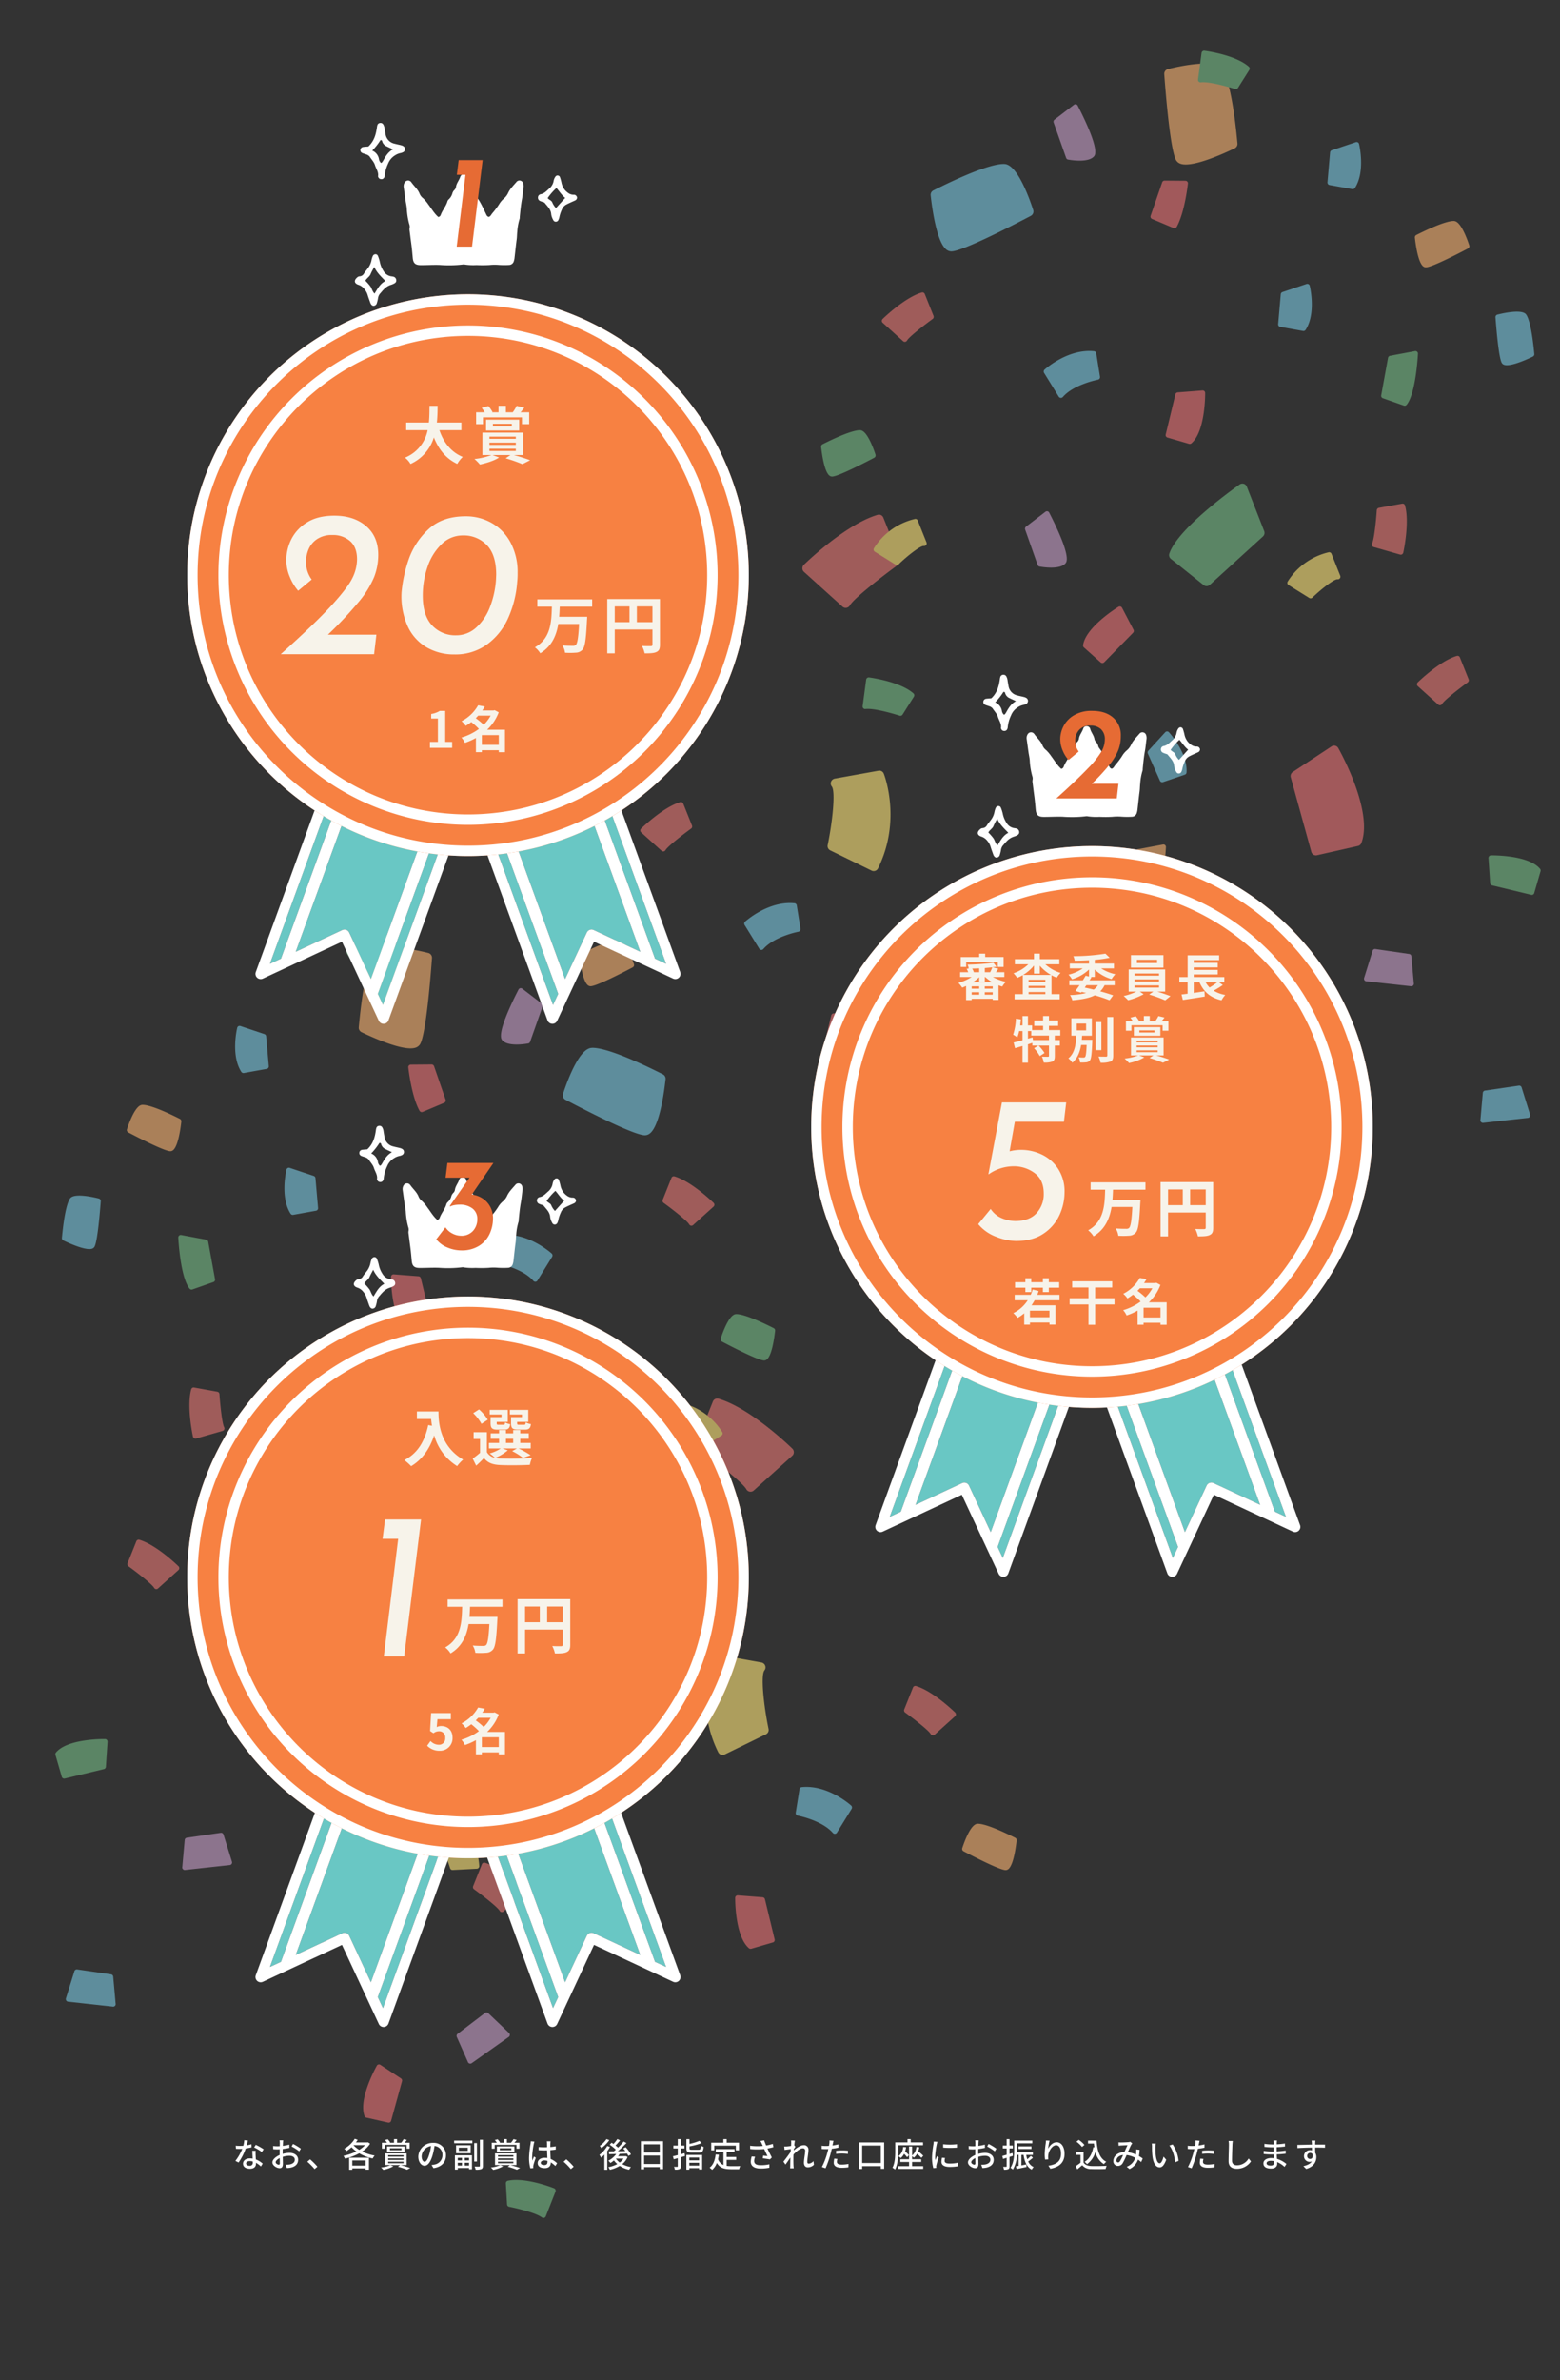 <svg xmlns="http://www.w3.org/2000/svg" xmlns:xlink="http://www.w3.org/1999/xlink" width="750" height="1144" viewBox="0 0 750 1144">
  <rect x="0" y="0" width="750" height="1144" fill="#333333" stroke="none"/>
  <defs>
    <clipPath id="clip-path">
      <rect id="長方形_497" data-name="長方形 497" width="750" height="1144" transform="translate(970 3227)" fill="none" stroke="#707070" stroke-width="1"/>
    </clipPath>
    <clipPath id="clip-path-2">
      <rect id="長方形_487" data-name="長方形 487" width="240.341" height="320.672" fill="none"/>
    </clipPath>
    <clipPath id="clip-path-4">
      <rect id="長方形_482" data-name="長方形 482" width="204.36" height="192.23" fill="none"/>
    </clipPath>
    <clipPath id="clip-path-5">
      <rect id="長方形_483" data-name="長方形 483" width="106.797" height="87.879" fill="#fff"/>
    </clipPath>
  </defs>
  <g id="マスクグループ_45" data-name="マスクグループ 45" transform="translate(-970 -3227)" clip-path="url(#clip-path)">
    <g id="グループ_998" data-name="グループ 998">
      <g id="グループ_981" data-name="グループ 981" transform="matrix(0.875, 0.485, -0.485, 0.875, 1483.806, 3200.268)" opacity="0.605">
        <g id="グループ_982" data-name="グループ 982" transform="translate(0 -0.003)">
          <path id="パス_477" data-name="パス 477" d="M93.7,610.7a2.269,2.269,0,0,0-3.062.172c-11.325,11.549-19.033,37.07-19.355,38.149a2.386,2.386,0,0,0,.211,1.859,2.293,2.293,0,0,0,1.478,1.109l24.3,5.635a2.373,2.373,0,0,0,.51.056,2.272,2.272,0,0,0,1.433-.511,2.367,2.367,0,0,0,.867-1.83c0-3.716,6.637-19.323,10.824-28.284a2.381,2.381,0,0,0-.64-2.838Z" transform="translate(-38.105 -326.641)" fill="#e67874"/>
          <path id="パス_478" data-name="パス 478" d="M46.942,242.939C44.624,240.758,32.717,229.86,26.2,229.86a5.583,5.583,0,0,0-1.154.114c-1.509.307-7.743,3.235-24.637,27.994a2.379,2.379,0,0,0,.026,2.707c4.08,5.766,14.187,19.17,19.865,19.17a3.924,3.924,0,0,0,1.8-.421c4.607-2.349,20.448-26.208,25.19-33.466a2.372,2.372,0,0,0-.353-3.019" transform="translate(0 -123.047)" fill="#7bc9e1"/>
          <path id="パス_480" data-name="パス 480" d="M345.164,759.322a2.265,2.265,0,0,1,2.882.01c.757.627,18.495,15.6,19.63,41.143a2.32,2.32,0,0,1-2.179,2.441l-22.1,1.13-.114,0a2.3,2.3,0,0,1-2.189-1.634c-3.576-11.459-9.217-24.469-11.918-25.57a2.323,2.323,0,0,1-1.417-1.829,2.359,2.359,0,0,1,.834-2.175Z" transform="translate(-232.629 -367.789)" fill="#fde479"/>
          <path id="パス_484" data-name="パス 484" d="M151.406,47.956c2.318-2.182,14.225-13.079,20.74-13.079a5.738,5.738,0,0,1,1.156.113c1.508.308,7.743,3.236,24.635,27.994a2.376,2.376,0,0,1-.024,2.708c-4.079,5.766-14.187,19.17-19.864,19.17a3.929,3.929,0,0,1-1.805-.42c-4.607-2.35-20.447-26.208-25.19-33.466a2.374,2.374,0,0,1,.353-3.02" transform="translate(-80.655 -18.669)" fill="#f8b373"/>
          <path id="パス_485" data-name="パス 485" d="M411.085,399.944a2.257,2.257,0,0,1,1.935.471L430.7,415.061a2.368,2.368,0,0,1,.723,2.579l-11.05,32.667a2.3,2.3,0,0,1-2.169,1.579,2.066,2.066,0,0,1-.377-.031l-19.887-3.378a2.316,2.316,0,0,1-1.882-1.892c-2.322-13.01,12.817-44.082,13.464-45.4a2.3,2.3,0,0,1,1.568-1.241" transform="translate(-211.885 -214.067)" fill="#76bb86"/>
          <path id="パス_487" data-name="パス 487" d="M571.264,338.226a1.2,1.2,0,0,1,1.624.09c6,6.125,10.093,19.657,10.264,20.232a1.268,1.268,0,0,1-.112.984,1.224,1.224,0,0,1-.784.591l-12.891,2.986a1.2,1.2,0,0,1-1.029-.241,1.256,1.256,0,0,1-.459-.97c0-1.972-3.521-10.249-5.743-15a1.27,1.27,0,0,1,.341-1.5Z" transform="translate(-300.859 -180.911)" fill="#e67874"/>
          <path id="パス_488" data-name="パス 488" d="M591.336,143.2c1.228-1.157,7.543-6.936,11-6.936a2.964,2.964,0,0,1,.613.059c.8.164,4.106,1.715,13.065,14.846A1.257,1.257,0,0,1,616,152.6c-2.164,3.057-7.522,10.168-10.534,10.168a2.087,2.087,0,0,1-.96-.225c-2.44-1.245-10.842-13.9-13.357-17.747a1.256,1.256,0,0,1,.189-1.6" transform="translate(-324.911 -87.516)" fill="#7bc9e1"/>
          <path id="パス_492" data-name="パス 492" d="M177.961,422.852a1.2,1.2,0,0,0-1.424-.368c-11.5,4.937-16.3,18.673-16.5,19.255a1.261,1.261,0,0,0,.565,1.5l11.716,6.571a1.2,1.2,0,0,0,.588.153,1.179,1.179,0,0,0,.507-.112,1.247,1.247,0,0,0,.686-.869c1.644-7.83,10.618-15.351,10.706-15.427a1.258,1.258,0,0,0,.185-1.74Z" transform="translate(-71.149 -257.439)" fill="#7bc9e1"/>
          <path id="パス_493" data-name="パス 493" d="M31.265,387.98a1.2,1.2,0,0,0-1.622.091C23.637,394.195,19.55,407.73,19.377,408.3a1.259,1.259,0,0,0,.114.985,1.21,1.21,0,0,0,.784.59l12.889,2.987a1.25,1.25,0,0,0,.27.029,1.2,1.2,0,0,0,.761-.271,1.256,1.256,0,0,0,.457-.97c0-1.971,3.521-10.246,5.744-15a1.266,1.266,0,0,0-.341-1.5Z" transform="translate(-10.345 -207.546)" fill="#e67874"/>
          <path id="パス_494" data-name="パス 494" d="M546.762,913.607a1.2,1.2,0,0,0-1.622.091c-6.005,6.124-10.093,19.659-10.266,20.232a1.259,1.259,0,0,0,.114.985,1.207,1.207,0,0,0,.784.589l12.889,2.988a1.261,1.261,0,0,0,.27.03,1.207,1.207,0,0,0,.761-.271,1.259,1.259,0,0,0,.457-.971c0-1.97,3.521-10.245,5.744-15a1.269,1.269,0,0,0-.341-1.5Z" transform="translate(-286.299 -488.923)" fill="#e67874"/>
          <path id="パス_495" data-name="パス 495" d="M406.817,1228.048a1.2,1.2,0,0,0-1.622.091c-6.005,6.124-10.093,19.66-10.266,20.231a1.258,1.258,0,0,0,.113.986,1.208,1.208,0,0,0,.784.589l12.888,2.988a1.29,1.29,0,0,0,.27.029,1.2,1.2,0,0,0,.76-.271,1.259,1.259,0,0,0,.458-.971c0-1.969,3.521-10.245,5.743-15a1.268,1.268,0,0,0-.341-1.5Z" transform="translate(-76.338 -1019.577)" fill="#e67874"/>
          <path id="パス_496" data-name="パス 496" d="M81.376,141.071a1.19,1.19,0,0,0-1.013-.153,1.221,1.221,0,0,0-.77.686L74.907,152.36a1.254,1.254,0,0,0,.314,1.438L88.7,165.748a1.209,1.209,0,0,0,.8.307,1.228,1.228,0,0,0,.385-.066c1.584-.539,9.517-3.432,10.191-7.546.622-3.813-11.447-12.522-18.7-17.373" transform="translate(-40.043 -75.407)" fill="#c69fc8"/>
          <path id="パス_497" data-name="パス 497" d="M529.4,419.039a1.2,1.2,0,0,0-1.528,0,31.823,31.823,0,0,0-10.413,21.821,1.232,1.232,0,0,0,1.156,1.3l11.72.6h.061a1.219,1.219,0,0,0,1.16-.865c1.9-6.078,4.888-12.978,6.318-13.562a1.227,1.227,0,0,0,.756-.969,1.261,1.261,0,0,0-.443-1.154Z" transform="translate(-277.005 -224.172)" fill="#fde479"/>
          <path id="パス_498" data-name="パス 498" d="M197.562,19.875a19,19,0,0,0-4.039-.393c-8.131,0-17.926,3.87-18.338,4.034a1.232,1.232,0,0,0-.675.663,1.249,1.249,0,0,0-.012.955l4.686,11.949a1.23,1.23,0,0,0,.789.731,1.2,1.2,0,0,0,.342.049,1.216,1.216,0,0,0,.709-.23c3.835-2.793,15.806-5.144,15.925-5.169a1.234,1.234,0,0,0,.988-1.149l.585-10.152a1.237,1.237,0,0,0-.961-1.289" transform="translate(-93.365 -10.428)" fill="#76bb86"/>
          <path id="パス_499" data-name="パス 499" d="M349.868,34.06h0a1.207,1.207,0,0,0-.888.4l-8.2,8.96a1.266,1.266,0,0,0-.217,1.362l5.857,13.144a1.22,1.22,0,0,0,1.108.726,1.187,1.187,0,0,0,.388-.063L358.455,55a1.24,1.24,0,0,0,.828-1.094c.613-9.391-8.155-19.047-8.53-19.454a1.2,1.2,0,0,0-.885-.393" transform="translate(-182.247 -18.232)" fill="#7bc9e1"/>
          <path id="パス_500" data-name="パス 500" d="M220.262,176.45c0-7.929-5.155-20.28-5.373-20.8a1.227,1.227,0,0,0-.715-.682,1.2,1.2,0,0,0-.979.077l-8.787,4.778a1.25,1.25,0,0,0-.625,1.314l2.93,16.728a1.222,1.222,0,0,0,1.2,1.024.766.766,0,0,0,.129-.008l11.13-1.195a1.237,1.237,0,0,0,1.093-1.235" transform="translate(-109.078 -82.918)" fill="#e97375"/>
          <path id="パス_501" data-name="パス 501" d="M637.195,6.935C635.963,5.78,629.649,0,626.195,0a3.148,3.148,0,0,0-.612.063c-.8.162-4.108,1.717-13.064,14.846a1.263,1.263,0,0,0,.013,1.437c2.164,3.057,7.524,10.164,10.534,10.164a2.114,2.114,0,0,0,.959-.22c2.441-1.248,10.841-13.9,13.358-17.751a1.258,1.258,0,0,0-.187-1.6" transform="translate(-398.731 26.232)" fill="#f8b373"/>
          <path id="パス_502" data-name="パス 502" d="M506.779,193.607a1.2,1.2,0,0,0-1.026.25l-9.376,7.768a1.259,1.259,0,0,0-.382,1.367l5.862,17.325a1.207,1.207,0,0,0,1.349.822l10.547-1.793a1.226,1.226,0,0,0,1-1c1.232-6.9-6.8-23.377-7.139-24.077a1.22,1.22,0,0,0-.832-.658" transform="translate(-265.479 -103.625)" fill="#76bb86"/>
          <path id="パス_504" data-name="パス 504" d="M52.292,550.29c-1.231-1.157-7.546-6.935-11-6.935a3.078,3.078,0,0,0-.612.059c-.8.164-4.108,1.717-13.064,14.848a1.256,1.256,0,0,0,.012,1.436c2.166,3.056,7.526,10.165,10.537,10.165a2.059,2.059,0,0,0,.954-.224c2.444-1.244,10.844-13.9,13.36-17.745a1.264,1.264,0,0,0-.186-1.6" transform="translate(-14.665 -290.866)" fill="#76bb86"/>
          <path id="パス_505" data-name="パス 505" d="M334.165,336.514a1.214,1.214,0,0,0-.769-.586,1.2,1.2,0,0,0-.948.164l-9.96,6.572a1.257,1.257,0,0,0-.512,1.379l5.274,19.117a1.225,1.225,0,0,0,1.173.907,1.072,1.072,0,0,0,.262-.029l10.548-2.39a1.22,1.22,0,0,0,.874-.766c3.1-8.225-5.569-23.712-5.941-24.367" transform="translate(-172.335 -179.808)" fill="#e97375"/>
          <path id="パス_507" data-name="パス 507" d="M214.933,1004.8a1.2,1.2,0,0,0-1.422-.368c-11.5,4.937-16.3,18.672-16.5,19.254a1.255,1.255,0,0,0,.564,1.5l11.717,6.571a1.212,1.212,0,0,0,.588.152,1.2,1.2,0,0,0,.506-.111,1.227,1.227,0,0,0,.685-.868c1.645-7.833,10.619-15.354,10.709-15.428a1.261,1.261,0,0,0,.184-1.739Z" transform="translate(-105.428 -537.636)" fill="#7bc9e1"/>
          <path id="パス_508" data-name="パス 508" d="M68.241,969.926a1.2,1.2,0,0,0-1.624.091c-6.007,6.124-10.1,19.658-10.265,20.23a1.261,1.261,0,0,0,.111.986,1.221,1.221,0,0,0,.784.59l12.89,2.986a1.247,1.247,0,0,0,.27.03,1.192,1.192,0,0,0,.761-.27,1.255,1.255,0,0,0,.458-.971c0-1.969,3.521-10.247,5.74-15a1.263,1.263,0,0,0-.338-1.5Z" transform="translate(-30.138 -519.072)" fill="#e67874"/>
          <path id="パス_510" data-name="パス 510" d="M270.908,692.807a1.185,1.185,0,0,0-1.012-.154,1.236,1.236,0,0,0-.771.687L264.44,704.1a1.255,1.255,0,0,0,.314,1.439l13.476,11.951a1.216,1.216,0,0,0,.8.3,1.186,1.186,0,0,0,.384-.064c1.583-.537,9.519-3.432,10.191-7.545.625-3.815-11.446-12.523-18.7-17.374" transform="translate(-146.769 -449.494)" fill="#c69fc8"/>
          <path id="パス_511" data-name="パス 511" d="M138.448,596.338a1.2,1.2,0,0,0-1.529.006,31.819,31.819,0,0,0-10.41,21.819,1.235,1.235,0,0,0,1.158,1.3l11.717.6a.445.445,0,0,0,.06,0,1.228,1.228,0,0,0,1.162-.867c1.9-6.079,4.888-12.979,6.322-13.564a1.234,1.234,0,0,0,.752-.969,1.249,1.249,0,0,0-.446-1.152Z" transform="translate(-67.722 -319.083)" fill="#fde479"/>
          <path id="パス_512" data-name="パス 512" d="M414.474,877.074a1.2,1.2,0,0,0-1.53,0,31.825,31.825,0,0,0-10.41,21.819,1.23,1.23,0,0,0,1.157,1.294l11.718.6h.062a1.224,1.224,0,0,0,1.161-.865c1.9-6.077,4.889-12.978,6.32-13.559a1.235,1.235,0,0,0,.752-.971,1.255,1.255,0,0,0-.443-1.154Z" transform="translate(-215.483 -469.366)" fill="#fde479"/>
          <path id="パス_513" data-name="パス 513" d="M234.538,856.922a19.031,19.031,0,0,0-4.04-.394c-8.13,0-17.925,3.87-18.338,4.034a1.228,1.228,0,0,0-.673.664,1.266,1.266,0,0,0-.015.955l4.688,11.946a1.232,1.232,0,0,0,.789.733,1.194,1.194,0,0,0,1.051-.183c3.835-2.793,15.8-5.143,15.924-5.166a1.234,1.234,0,0,0,.989-1.146l.586-10.157a1.237,1.237,0,0,0-.961-1.286" transform="translate(-125.356 -506.019)" fill="#76bb86"/>
          <path id="パス_514" data-name="パス 514" d="M443.9,663h0a1.218,1.218,0,0,0-.889.4l-8.2,8.961a1.26,1.26,0,0,0-.217,1.361l5.856,13.143a1.22,1.22,0,0,0,1.109.73,1.184,1.184,0,0,0,.386-.066l10.547-3.583a1.241,1.241,0,0,0,.832-1.1c.612-9.394-8.157-19.046-8.529-19.454A1.214,1.214,0,0,0,443.9,663" transform="translate(-263.968 -576.093)" fill="#7bc9e1"/>
          <path id="パス_516" data-name="パス 516" d="M526.128,766.132a1.2,1.2,0,0,0-1.026.251l-9.374,7.766a1.257,1.257,0,0,0-.382,1.368l5.858,17.324a1.223,1.223,0,0,0,1.151.838,1.118,1.118,0,0,0,.2-.017l10.547-1.792a1.23,1.23,0,0,0,1-1c1.229-6.9-6.8-23.376-7.141-24.077a1.226,1.226,0,0,0-.832-.658" transform="translate(-275.838 -410.108)" fill="#f8b373"/>
          <path id="パス_518" data-name="パス 518" d="M89.267,1132.235c-1.234-1.158-7.545-6.936-11-6.936a3.057,3.057,0,0,0-.61.059c-.8.163-4.108,1.718-13.066,14.847a1.26,1.26,0,0,0,.014,1.437c2.163,3.055,7.523,10.164,10.533,10.164a2.078,2.078,0,0,0,.959-.224c2.442-1.243,10.842-13.9,13.357-17.747a1.261,1.261,0,0,0-.185-1.6" transform="translate(-34.459 -602.391)" fill="#f8b373"/>
          <path id="パス_519" data-name="パス 519" d="M334.176,1070.594a1.208,1.208,0,0,0-.771-.587,1.187,1.187,0,0,0-.945.166l-9.96,6.569a1.261,1.261,0,0,0-.513,1.382l5.273,19.115a1.225,1.225,0,0,0,1.173.908,1.175,1.175,0,0,0,.264-.031l10.547-2.389a1.231,1.231,0,0,0,.874-.765c3.1-8.227-5.571-23.713-5.943-24.367" transform="translate(-172.342 -572.774)" fill="#e97375"/>
          <path id="パス_520" data-name="パス 520" d="M643.359,1053.457a1.231,1.231,0,0,0-1.044-1.114l-16.4-2.392a1.222,1.222,0,0,0-1.332.854l-4.1,13.144a1.277,1.277,0,0,0,.141,1.057,1.207,1.207,0,0,0,.89.553l21.68,2.39a1.209,1.209,0,0,0,.13.008h.008a1.232,1.232,0,0,0,1.227-1.242,1.3,1.3,0,0,0-.041-.315Z" transform="translate(-332.122 -562.05)" fill="#c69fc8"/>
          <path id="パス_524" data-name="パス 524" d="M461.045,626.328a1.2,1.2,0,0,1,.769-.586,1.187,1.187,0,0,1,.948.162l9.959,6.572a1.255,1.255,0,0,1,.512,1.38l-5.272,19.118a1.222,1.222,0,0,1-1.173.906,1.323,1.323,0,0,1-.265-.028l-10.547-2.391a1.229,1.229,0,0,1-.873-.766c-3.1-8.225,5.573-23.711,5.943-24.365" transform="translate(-285.85 -359.575)" fill="#e97375"/>
          <g id="グループ_984" data-name="グループ 984" transform="translate(156.359 310.02) rotate(-29)">
            <g id="グループ_983" data-name="グループ 983" clip-path="url(#clip-path-2)">
              <path id="パス_525" data-name="パス 525" d="M102.294,213.324a2.254,2.254,0,0,0-2.664-.69c-21.524,9.241-30.505,34.949-30.876,36.039a2.35,2.35,0,0,0,1.054,2.8l21.931,12.3a2.25,2.25,0,0,0,2.046.079,2.3,2.3,0,0,0,1.282-1.628c3.081-14.657,19.876-28.732,20.045-28.872a2.358,2.358,0,0,0,.341-3.256Z" transform="translate(-36.974 -114.464)" fill="#7bc9e1"/>
              <path id="パス_526" data-name="パス 526" d="M434.89.51a2.248,2.248,0,0,0-2.862.01c-.749.622-18.353,15.486-19.483,40.836a2.3,2.3,0,0,0,2.165,2.423L436.641,44.9l.116,0a2.287,2.287,0,0,0,2.172-1.622c3.55-11.373,9.149-24.288,11.829-25.379a2.312,2.312,0,0,0,1.409-1.816,2.352,2.352,0,0,0-.829-2.16Z" transform="translate(-216.883 -74)" fill="#fde479"/>
              <path id="パス_527" data-name="パス 527" d="M308.806,243.528a2.279,2.279,0,0,0-1.441-1.1,2.23,2.23,0,0,0-1.772.308l-18.64,12.3a2.355,2.355,0,0,0-.959,2.584l9.87,35.777a2.3,2.3,0,0,0,2.2,1.7,2.133,2.133,0,0,0,.494-.058l19.738-4.472a2.294,2.294,0,0,0,1.636-1.433c5.805-15.395-10.426-44.379-11.122-45.6" transform="translate(-165.739 -204.376)" fill="#e97375"/>
              <path id="パス_528" data-name="パス 528" d="M91.477,281.647a1.192,1.192,0,0,0-1.518,0,31.59,31.59,0,0,0-10.332,21.656,1.22,1.22,0,0,0,1.148,1.285l11.631.6h.061a1.216,1.216,0,0,0,1.152-.861c1.883-6.03,4.853-12.881,6.271-13.458a1.222,1.222,0,0,0,.749-.964,1.247,1.247,0,0,0-.44-1.145Z" transform="translate(-42.9 -151.599)" fill="#fde479"/>
              <path id="パス_529" data-name="パス 529" d="M22.98,656.1a18.947,18.947,0,0,0-4.01-.39c-8.068,0-17.79,3.84-18.2,4.005a1.218,1.218,0,0,0-.67.658,1.259,1.259,0,0,0-.012.947l4.652,11.859a1.219,1.219,0,0,0,.783.726,1.127,1.127,0,0,0,.338.049,1.193,1.193,0,0,0,.705-.231c3.806-2.771,15.686-5.1,15.806-5.127a1.226,1.226,0,0,0,.981-1.139l.583-10.08a1.23,1.23,0,0,0-.955-1.278" transform="translate(0 -353.279)" fill="#76bb86"/>
              <path id="パス_530" data-name="パス 530" d="M120.92,67.575h0a1.211,1.211,0,0,0-.883.392l-8.141,8.9a1.256,1.256,0,0,0-.217,1.35l5.814,13.045a1.209,1.209,0,0,0,1.1.722,1.139,1.139,0,0,0,.383-.063l10.469-3.557a1.23,1.23,0,0,0,.824-1.087c.61-9.323-8.094-18.9-8.464-19.31a1.2,1.2,0,0,0-.884-.388" transform="translate(-60.111 -36.408)" fill="#7bc9e1"/>
              <path id="パス_531" data-name="パス 531" d="M467.918,196.694a1.188,1.188,0,0,0-.87.4,1.241,1.241,0,0,0-.318.918l.8,11.979a1.231,1.231,0,0,0,.931,1.117l18.812,4.535a1.2,1.2,0,0,0,1.336-.6,1.378,1.378,0,0,0,.1-.249l3.04-10.483a1.252,1.252,0,0,0-.232-1.142c-5.511-6.707-22.867-6.485-23.6-6.47" transform="translate(-251.462 -105.972)" fill="#76bb86"/>
              <path id="パス_532" data-name="パス 532" d="M172.087,536.039a1.2,1.2,0,0,0-.764-.583,1.177,1.177,0,0,0-.937.164l-9.886,6.522a1.248,1.248,0,0,0-.51,1.37l5.235,18.974a1.216,1.216,0,0,0,1.164.9,1.135,1.135,0,0,0,.262-.031l10.469-2.371a1.22,1.22,0,0,0,.867-.76c3.079-8.164-5.529-23.536-5.9-24.185" transform="translate(-86.175 -288.472)" fill="#e97375"/>
              <path id="パス_533" data-name="パス 533" d="M392.767,572.742a1.222,1.222,0,0,0-1.035-1.107l-16.282-2.373a1.212,1.212,0,0,0-1.321.846l-4.074,13.046a1.271,1.271,0,0,0,.138,1.049,1.21,1.21,0,0,0,.885.55l21.517,2.373a1.129,1.129,0,0,0,.13.007h.007a1.223,1.223,0,0,0,1.219-1.233,1.293,1.293,0,0,0-.04-.311Z" transform="translate(-214.557 -433.543)" fill="#c69fc8"/>
              <path id="パス_534" data-name="パス 534" d="M459.434,440.008a1.221,1.221,0,0,1,1.035-1.106l16.282-2.374a1.219,1.219,0,0,1,1.324.847l4.071,13.046a1.254,1.254,0,0,1-.14,1.047,1.2,1.2,0,0,1-.883.551l-21.518,2.374c-.044,0-.086.007-.129.007h-.006a1.226,1.226,0,0,1-1.22-1.235,1.309,1.309,0,0,1,.04-.31Z" transform="translate(-246.894 -235.185)" fill="#7bc9e1"/>
            </g>
          </g>
        </g>
      </g>
      <g id="グループ_985" data-name="グループ 985" transform="matrix(-0.875, 0.485, -0.485, -0.875, 1509.997, 4141.764)" opacity="0.605">
        <g id="グループ_982-2" data-name="グループ 982" transform="translate(0 0)">
          <path id="パス_477-2" data-name="パス 477" d="M22.516,46.979a2.269,2.269,0,0,1-3.062-.172C8.13,35.258.421,9.738.1,8.658A2.386,2.386,0,0,1,.311,6.8,2.293,2.293,0,0,1,1.788,5.69L26.093.056A2.373,2.373,0,0,1,26.6,0a2.272,2.272,0,0,1,1.433.511,2.367,2.367,0,0,1,.867,1.83c0,3.716,6.637,19.323,10.824,28.284a2.381,2.381,0,0,1-.64,2.838Z" transform="translate(33.077 259.451)" fill="#e67874"/>
          <path id="パス_478-2" data-name="パス 478" d="M46.942,36.906C44.623,39.087,32.716,49.985,26.2,49.985a5.583,5.583,0,0,1-1.154-.114C23.537,49.563,17.3,46.635.41,21.877A2.379,2.379,0,0,1,.436,19.17C4.516,13.4,14.622,0,20.3,0a3.924,3.924,0,0,1,1.8.421c4.607,2.349,20.448,26.208,25.19,33.466a2.372,2.372,0,0,1-.353,3.019" transform="translate(0 433.688)" fill="#7bc9e1"/>
          <path id="パス_480-2" data-name="パス 480" d="M17.431,44.726a2.265,2.265,0,0,0,2.882-.01c.757-.627,18.495-15.6,19.63-41.143a2.32,2.32,0,0,0-2.179-2.441L15.665,0l-.114,0a2.3,2.3,0,0,0-2.189,1.634C9.786,13.092,4.145,26.1,1.444,27.2A2.323,2.323,0,0,0,.026,29.033,2.359,2.359,0,0,0,.86,31.208Z" transform="translate(95.104 154.227)" fill="#fde479"/>
          <path id="パス_484-2" data-name="パス 484" d="M.739,36.906c2.318,2.182,14.225,13.079,20.74,13.079a5.738,5.738,0,0,0,1.156-.113c1.508-.308,7.743-3.236,24.635-27.994a2.376,2.376,0,0,0-.024-2.708C43.166,13.4,33.058,0,27.381,0a3.929,3.929,0,0,0-1.805.42C20.969,2.77,5.129,26.628.386,33.886a2.374,2.374,0,0,0,.353,3.02" transform="translate(70.012 524.292)" fill="#f8b373"/>
          <path id="パス_485-2" data-name="パス 485" d="M15.274,51.943a2.257,2.257,0,0,0,1.935-.471L34.884,36.826a2.368,2.368,0,0,0,.723-2.579L24.558,1.579A2.3,2.3,0,0,0,22.389,0a2.066,2.066,0,0,0-.377.031L2.124,3.409A2.316,2.316,0,0,0,.242,5.3C-2.08,18.311,13.059,49.383,13.706,50.7a2.3,2.3,0,0,0,1.568,1.241" transform="translate(183.926 352.667)" fill="#76bb86"/>
          <path id="パス_487-2" data-name="パス 487" d="M9.245,24.914a1.2,1.2,0,0,0,1.624-.09c6-6.125,10.093-19.657,10.264-20.232a1.268,1.268,0,0,0-.112-.984,1.224,1.224,0,0,0-.784-.591L7.346.031A1.2,1.2,0,0,0,6.317.272a1.256,1.256,0,0,0-.459.97c0,1.972-3.521,10.249-5.743,15a1.27,1.27,0,0,0,.341,1.5Z" transform="translate(261.16 408.256)" fill="#e67874"/>
          <path id="パス_488-2" data-name="パス 488" d="M.394,19.573c1.228,1.157,7.543,6.936,11,6.936A2.964,2.964,0,0,0,12,26.449c.8-.164,4.106-1.715,13.065-14.846a1.257,1.257,0,0,0-.014-1.435C22.892,7.112,17.533,0,14.522,0a2.087,2.087,0,0,0-.96.225C11.122,1.47,2.72,14.123.2,17.973a1.256,1.256,0,0,0,.189,1.6" transform="translate(266.031 515.233)" fill="#7bc9e1"/>
          <path id="パス_492-2" data-name="パス 492" d="M17.988,27.109a1.2,1.2,0,0,1-1.424.368C5.064,22.539.265,8.8.066,8.222a1.261,1.261,0,0,1,.565-1.5L12.347.153A1.2,1.2,0,0,1,12.935,0a1.179,1.179,0,0,1,.507.112,1.247,1.247,0,0,1,.686.869c1.644,7.83,10.618,15.351,10.706,15.427a1.258,1.258,0,0,1,.185,1.74Z" transform="translate(88.823 397.964)" fill="#7bc9e1"/>
          <path id="パス_493-2" data-name="パス 493" d="M11.94,24.914a1.2,1.2,0,0,1-1.622-.091C4.313,18.7.225,5.164.052,4.592a1.259,1.259,0,0,1,.114-.985,1.21,1.21,0,0,1,.784-.59L13.839.029A1.25,1.25,0,0,1,14.109,0a1.2,1.2,0,0,1,.761.271,1.256,1.256,0,0,1,.457.97c0,1.971,3.521,10.246,5.744,15a1.266,1.266,0,0,1-.341,1.5Z" transform="translate(8.979 385.138)" fill="#e67874"/>
          <path id="パス_494-2" data-name="パス 494" d="M11.941,24.914a1.2,1.2,0,0,1-1.622-.091C4.314,18.7.226,5.164.052,4.592a1.259,1.259,0,0,1,.114-.985A1.207,1.207,0,0,1,.95,3.018L13.839.03a1.261,1.261,0,0,1,.27-.03,1.207,1.207,0,0,1,.761.271,1.259,1.259,0,0,1,.457.971c0,1.97,3.521,10.245,5.744,15a1.269,1.269,0,0,1-.341,1.5Z" transform="translate(248.522 140.888)" fill="#e67874"/>
          <path id="パス_495-2" data-name="パス 495" d="M11.941,24.914a1.2,1.2,0,0,1-1.622-.091C4.313,18.7.225,5.164.053,4.593a1.258,1.258,0,0,1,.113-.986A1.208,1.208,0,0,1,.95,3.018L13.839.029A1.29,1.29,0,0,1,14.109,0a1.2,1.2,0,0,1,.76.271,1.259,1.259,0,0,1,.458.971c0,1.969,3.521,10.245,5.743,15a1.268,1.268,0,0,1-.341,1.5Z" transform="translate(318.538 357.1)" fill="#e67874"/>
          <path id="パス_496-2" data-name="パス 496" d="M6.574,24.984a1.19,1.19,0,0,1-1.013.153,1.221,1.221,0,0,1-.77-.686L.1,13.694a1.254,1.254,0,0,1,.314-1.438L13.9.307a1.209,1.209,0,0,1,.8-.307,1.228,1.228,0,0,1,.385.066C16.664.6,24.6,3.5,25.271,7.611c.622,3.813-11.447,12.522-18.7,17.373" transform="translate(34.759 499.838)" fill="#c69fc8"/>
          <path id="パス_497-2" data-name="パス 497" d="M11.942,23.717a1.2,1.2,0,0,1-1.528,0A31.823,31.823,0,0,1,0,1.893,1.232,1.232,0,0,1,1.157.6L12.878,0h.061A1.219,1.219,0,0,1,14.1.865c1.9,6.078,4.888,12.978,6.318,13.562a1.227,1.227,0,0,1,.756.969,1.261,1.261,0,0,1-.443,1.154Z" transform="translate(240.453 371.901)" fill="#fde479"/>
          <path id="パス_498-2" data-name="パス 498" d="M23.152,17.988a19,19,0,0,1-4.039.393c-8.131,0-17.926-3.87-18.338-4.034A1.232,1.232,0,0,1,.1,13.684a1.249,1.249,0,0,1-.012-.955L4.775.78A1.23,1.23,0,0,1,5.564.049,1.2,1.2,0,0,1,5.906,0a1.216,1.216,0,0,1,.709.23C10.449,3.022,22.42,5.374,22.539,5.4a1.234,1.234,0,0,1,.988,1.149L24.113,16.7a1.237,1.237,0,0,1-.961,1.289" transform="translate(81.045 563.051)" fill="#76bb86"/>
          <path id="パス_499-2" data-name="パス 499" d="M9.423,24.589h0a1.207,1.207,0,0,1-.888-.4l-8.2-8.96a1.266,1.266,0,0,1-.217-1.362L5.966.726A1.22,1.22,0,0,1,7.074,0a1.187,1.187,0,0,1,.388.063L18.01,3.648a1.24,1.24,0,0,1,.828,1.094c.613,9.391-8.155,19.047-8.53,19.454a1.2,1.2,0,0,1-.885.393" transform="translate(158.199 550.069)" fill="#7bc9e1"/>
          <path id="パス_500-2" data-name="パス 500" d="M16.5,2.438c0,7.929-5.155,20.28-5.373,20.8a1.227,1.227,0,0,1-.715.682,1.2,1.2,0,0,1-.979-.077L.644,19.066a1.25,1.25,0,0,1-.625-1.314L2.949,1.024A1.222,1.222,0,0,1,4.146,0a.766.766,0,0,1,.129.008L15.405,1.2A1.237,1.237,0,0,1,16.5,2.438" transform="translate(94.685 494.516)" fill="#e97375"/>
          <path id="パス_501-2" data-name="パス 501" d="M24.894,19.572c-1.232,1.155-7.546,6.938-11,6.938a3.148,3.148,0,0,1-.612-.063C12.481,26.285,9.174,24.73.218,11.6a1.263,1.263,0,0,1,.013-1.437C2.4,7.107,7.755,0,10.765,0a2.114,2.114,0,0,1,.959.22c2.441,1.248,10.841,13.9,13.358,17.751a1.258,1.258,0,0,1-.187,1.6" transform="translate(213.57 537.747)" fill="#f8b373"/>
          <path id="パス_502-2" data-name="パス 502" d="M10.851,27.548a1.2,1.2,0,0,1-1.026-.25L.448,19.531a1.259,1.259,0,0,1-.382-1.367L5.928.838A1.207,1.207,0,0,1,7.277.017L17.824,1.809a1.226,1.226,0,0,1,1,1c1.232,6.9-6.8,23.377-7.139,24.077a1.22,1.22,0,0,1-.832.658" transform="translate(230.449 472.956)" fill="#76bb86"/>
          <path id="パス_504-2" data-name="パス 504" d="M24.9,19.572c-1.231,1.157-7.546,6.935-11,6.935a3.078,3.078,0,0,1-.612-.059c-.8-.164-4.108-1.717-13.064-14.848a1.256,1.256,0,0,1,.012-1.436C2.4,7.109,7.757,0,10.768,0a2.059,2.059,0,0,1,.954.224c2.444,1.244,10.844,13.9,13.36,17.745a1.264,1.264,0,0,1-.186,1.6" transform="translate(12.73 311.489)" fill="#76bb86"/>
          <path id="パス_505-2" data-name="パス 505" d="M12.234,27.551a1.214,1.214,0,0,1-.769.586,1.2,1.2,0,0,1-.948-.164L.557,21.4a1.257,1.257,0,0,1-.512-1.379L5.319.907A1.225,1.225,0,0,1,6.492,0a1.072,1.072,0,0,1,.262.029L17.3,2.419a1.22,1.22,0,0,1,.874.766c3.1,8.225-5.569,23.712-5.941,24.367" transform="translate(149.595 406.228)" fill="#e97375"/>
          <path id="パス_507-2" data-name="パス 507" d="M17.987,27.108a1.2,1.2,0,0,1-1.422.368C5.066,22.538.267,8.8.068,8.221a1.255,1.255,0,0,1,.564-1.5L12.349.153A1.212,1.212,0,0,1,12.937,0a1.2,1.2,0,0,1,.506.111,1.227,1.227,0,0,1,.685.868c1.645,7.833,10.619,15.353,10.709,15.428a1.261,1.261,0,0,1,.184,1.739Z" transform="translate(91.517 96.216)" fill="#7bc9e1"/>
          <path id="パス_508-2" data-name="パス 508" d="M11.942,24.913a1.2,1.2,0,0,1-1.624-.091C4.311,18.7.223,5.164.053,4.592a1.261,1.261,0,0,1,.111-.986,1.221,1.221,0,0,1,.784-.59L13.839.03a1.247,1.247,0,0,1,.27-.03,1.192,1.192,0,0,1,.761.27,1.255,1.255,0,0,1,.458.971c0,1.969,3.521,10.247,5.74,15a1.263,1.263,0,0,1-.338,1.5Z" transform="translate(26.161 114.719)" fill="#e67874"/>
          <path id="パス_510-2" data-name="パス 510" d="M6.573,24.982a1.185,1.185,0,0,1-1.012.154,1.236,1.236,0,0,1-.771-.687L.105,13.693a1.255,1.255,0,0,1,.314-1.439L13.9.3a1.216,1.216,0,0,1,.8-.3,1.186,1.186,0,0,1,.384.064C16.662.6,24.6,3.5,25.269,7.608c.625,3.815-11.446,12.523-18.7,17.374" transform="translate(117.565 322.19)" fill="#c69fc8"/>
          <path id="パス_511-2" data-name="パス 511" d="M11.94,23.721a1.2,1.2,0,0,1-1.529-.006A31.819,31.819,0,0,1,0,1.9,1.235,1.235,0,0,1,1.159.6L12.876,0a.445.445,0,0,1,.06,0A1.228,1.228,0,0,1,14.1.867c1.9,6.079,4.888,12.979,6.322,13.564a1.234,1.234,0,0,1,.752.969,1.249,1.249,0,0,1-.446,1.152Z" transform="translate(58.785 289.51)" fill="#fde479"/>
          <path id="パス_512-2" data-name="パス 512" d="M11.941,23.717a1.2,1.2,0,0,1-1.53,0A31.825,31.825,0,0,1,0,1.894,1.23,1.23,0,0,1,1.158.6L12.876,0h.062A1.224,1.224,0,0,1,14.1.865c1.9,6.077,4.889,12.978,6.32,13.559a1.235,1.235,0,0,1,.752.971,1.255,1.255,0,0,1-.443,1.154Z" transform="translate(187.05 159.061)" fill="#fde479"/>
          <path id="パス_513-2" data-name="パス 513" d="M23.152,17.988a19.031,19.031,0,0,1-4.04.394c-8.13,0-17.925-3.87-18.338-4.034A1.228,1.228,0,0,1,.1,13.685a1.266,1.266,0,0,1-.015-.955L4.774.783A1.232,1.232,0,0,1,5.563.05,1.194,1.194,0,0,1,6.614.233c3.835,2.793,15.8,5.143,15.924,5.166a1.234,1.234,0,0,1,.989,1.146L24.113,16.7a1.237,1.237,0,0,1-.961,1.286" transform="translate(86.03 221.595)" fill="#76bb86"/>
          <path id="パス_514-2" data-name="パス 514" d="M9.419,24.591h0a1.218,1.218,0,0,1-.889-.4l-8.2-8.961A1.26,1.26,0,0,1,.11,13.873L5.966.73A1.22,1.22,0,0,1,7.075,0a1.184,1.184,0,0,1,.386.066L18.007,3.649a1.241,1.241,0,0,1,.832,1.1c.612,9.394-8.157,19.046-8.529,19.454a1.214,1.214,0,0,1-.891.392" transform="translate(170.511 478.991)" fill="#7bc9e1"/>
          <path id="パス_516-2" data-name="パス 516" d="M10.849,27.548A1.2,1.2,0,0,1,9.823,27.3L.449,19.531a1.257,1.257,0,0,1-.382-1.368L5.925.838A1.223,1.223,0,0,1,7.075,0a1.118,1.118,0,0,1,.2.017L17.825,1.81a1.23,1.23,0,0,1,1,1c1.229,6.9-6.8,23.376-7.141,24.077a1.226,1.226,0,0,1-.832.658" transform="translate(239.44 206.914)" fill="#f8b373"/>
          <path id="パス_518-2" data-name="パス 518" d="M24.9,19.571c-1.234,1.158-7.545,6.936-11,6.936a3.057,3.057,0,0,1-.61-.059c-.8-.163-4.108-1.718-13.066-14.847a1.26,1.26,0,0,1,.014-1.437C2.4,7.109,7.756,0,10.766,0a2.078,2.078,0,0,1,.959.224c2.442,1.243,10.842,13.9,13.357,17.747a1.261,1.261,0,0,1-.185,1.6" transform="translate(29.912 41.071)" fill="#f8b373"/>
          <path id="パス_519-2" data-name="パス 519" d="M12.233,27.552a1.208,1.208,0,0,1-.771.587,1.187,1.187,0,0,1-.945-.166L.558,21.405a1.261,1.261,0,0,1-.513-1.382L5.318.908A1.225,1.225,0,0,1,6.491,0a1.175,1.175,0,0,1,.264.031L17.3,2.42a1.231,1.231,0,0,1,.874.765c3.1,8.227-5.571,23.713-5.943,24.367" transform="translate(149.601 65.113)" fill="#e97375"/>
          <path id="パス_520-2" data-name="パス 520" d="M22.939,14.5A1.231,1.231,0,0,1,21.9,15.614l-16.4,2.392a1.222,1.222,0,0,1-1.332-.854L.056,4.009A1.277,1.277,0,0,1,.2,2.952a1.207,1.207,0,0,1,.89-.553L22.767.008A1.209,1.209,0,0,1,22.9,0H22.9a1.232,1.232,0,0,1,1.227,1.242,1.3,1.3,0,0,1-.041.315Z" transform="translate(288.298 84.579)" fill="#c69fc8"/>
          <path id="パス_524-2" data-name="パス 524" d="M6.612,27.551a1.2,1.2,0,0,0,.769.586,1.187,1.187,0,0,0,.948-.162L18.288,21.4a1.255,1.255,0,0,0,.512-1.38L13.527.906A1.222,1.222,0,0,0,12.354,0a1.323,1.323,0,0,0-.265.028L1.542,2.42a1.229,1.229,0,0,0-.873.766c-3.1,8.225,5.573,23.711,5.943,24.365" transform="translate(168.583 296.182)" fill="#e97375"/>
          <g id="グループ_984-2" data-name="グループ 984" transform="matrix(0.875, 0.485, -0.485, 0.875, 311.824, 0)">
            <g id="グループ_983-2" data-name="グループ 983" clip-path="url(#clip-path-2)">
              <path id="パス_525-2" data-name="パス 525" d="M33.667,50.736a2.254,2.254,0,0,1-2.664.69C9.478,42.186.5,16.478.127,15.388a2.35,2.35,0,0,1,1.054-2.8L23.113.287A2.25,2.25,0,0,1,25.159.208,2.3,2.3,0,0,1,26.44,1.836c3.081,14.657,19.876,28.732,20.045,28.872a2.358,2.358,0,0,1,.341,3.256Z" transform="translate(31.652 171.075)" fill="#7bc9e1"/>
              <path id="パス_526-2" data-name="パス 526" d="M22.348,44.392a2.248,2.248,0,0,1-2.862-.01C18.737,43.761,1.132,28.9,0,3.546A2.3,2.3,0,0,1,2.167,1.124L24.1,0l.116,0a2.287,2.287,0,0,1,2.172,1.622C29.937,13,35.536,25.91,38.216,27a2.312,2.312,0,0,1,1.409,1.816,2.352,2.352,0,0,1-.829,2.16Z" transform="translate(195.658 349.77)" fill="#fde479"/>
              <path id="パス_527-2" data-name="パス 527" d="M22.9,51.567a2.279,2.279,0,0,1-1.441,1.1,2.23,2.23,0,0,1-1.772-.308l-18.64-12.3a2.355,2.355,0,0,1-.959-2.584L9.954,1.7a2.3,2.3,0,0,1,2.2-1.7,2.133,2.133,0,0,1,.494.058L32.383,4.53a2.294,2.294,0,0,1,1.636,1.433c5.805,15.395-10.426,44.379-11.122,45.6" transform="translate(120.171 229.953)" fill="#e97375"/>
              <path id="パス_528-2" data-name="パス 528" d="M11.852,23.542a1.192,1.192,0,0,1-1.518,0A31.59,31.59,0,0,1,0,1.881,1.22,1.22,0,0,1,1.149.6L12.78,0h.061a1.216,1.216,0,0,1,1.152.861c1.883,6.03,4.853,12.881,6.271,13.458a1.222,1.222,0,0,1,.749.964,1.247,1.247,0,0,1-.44,1.145Z" transform="translate(36.725 167.082)" fill="#fde479"/>
              <path id="パス_529-2" data-name="パス 529" d="M22.979,17.854a18.947,18.947,0,0,1-4.01.39c-8.068,0-17.79-3.84-18.2-4.005a1.218,1.218,0,0,1-.67-.658,1.259,1.259,0,0,1-.012-.947L4.739.775A1.219,1.219,0,0,1,5.522.049,1.127,1.127,0,0,1,5.859,0a1.193,1.193,0,0,1,.705.231C10.371,3,22.251,5.334,22.371,5.358A1.226,1.226,0,0,1,23.352,6.5l.583,10.08a1.23,1.23,0,0,1-.955,1.278" transform="translate(0 0)" fill="#76bb86"/>
              <path id="パス_530-2" data-name="パス 530" d="M9.35,24.405h0a1.211,1.211,0,0,1-.883-.392l-8.141-8.9a1.256,1.256,0,0,1-.217-1.35L5.922.722A1.209,1.209,0,0,1,7.022,0,1.139,1.139,0,0,1,7.4.063L17.874,3.62A1.23,1.23,0,0,1,18.7,4.707c.61,9.323-8.094,18.9-8.464,19.31a1.2,1.2,0,0,1-.884.388" transform="translate(51.459 265.099)" fill="#7bc9e1"/>
              <path id="パス_531-2" data-name="パス 531" d="M1.191,18.979a1.188,1.188,0,0,1-.87-.4A1.241,1.241,0,0,1,0,17.664L.8,5.685a1.231,1.231,0,0,1,.931-1.117L20.545.033a1.2,1.2,0,0,1,1.336.6,1.378,1.378,0,0,1,.1.249l3.04,10.483a1.252,1.252,0,0,1-.232,1.142c-5.511,6.707-22.867,6.485-23.6,6.47" transform="translate(215.266 210.97)" fill="#76bb86"/>
              <path id="パス_532-2" data-name="パス 532" d="M12.142,27.348a1.2,1.2,0,0,1-.764.583,1.177,1.177,0,0,1-.937-.164L.554,21.245a1.248,1.248,0,0,1-.51-1.37L5.28.9A1.216,1.216,0,0,1,6.444,0a1.135,1.135,0,0,1,.262.031L17.174,2.4a1.22,1.22,0,0,1,.867.76c3.079,8.164-5.529,23.536-5.9,24.185" transform="translate(73.77 45.758)" fill="#e97375"/>
              <path id="パス_533-2" data-name="パス 533" d="M22.768,14.391A1.222,1.222,0,0,1,21.733,15.5L5.451,17.871a1.212,1.212,0,0,1-1.321-.846L.056,3.98A1.271,1.271,0,0,1,.194,2.931a1.21,1.21,0,0,1,.885-.55L22.6.008A1.129,1.129,0,0,1,22.726,0h.007a1.223,1.223,0,0,1,1.219,1.233,1.293,1.293,0,0,1-.04.311Z" transform="translate(155.442 167.082)" fill="#c69fc8"/>
              <path id="パス_534-2" data-name="パス 534" d="M1.184,14.393A1.221,1.221,0,0,0,2.219,15.5L18.5,17.873a1.219,1.219,0,0,0,1.324-.847L23.9,3.98a1.254,1.254,0,0,0-.14-1.047,1.2,1.2,0,0,0-.883-.551L1.355.008C1.311,0,1.269,0,1.226,0H1.22A1.226,1.226,0,0,0,0,1.235a1.309,1.309,0,0,0,.04.31Z" transform="translate(211.356 101.456)" fill="#7bc9e1"/>
            </g>
          </g>
        </g>
      </g>
      <path id="パス_556" data-name="パス 556" d="M86.76,10.472a26.03,26.03,0,0,0-3.792-2.128l-.8,1.232a20.347,20.347,0,0,1,3.7,2.208ZM80.9,8.04a16.723,16.723,0,0,1-2.3.544c.24-.9.448-1.776.576-2.32L77.432,6.1a12.633,12.633,0,0,1-.464,2.688c-.56.048-1.1.064-1.632.064-.64,0-1.392-.032-2.016-.1l.112,1.472c.64.048,1.3.064,1.9.064.384,0,.752-.016,1.136-.032A22.964,22.964,0,0,1,73.16,16.04l1.536.784a27.814,27.814,0,0,0,3.44-6.736,23.642,23.642,0,0,0,2.816-.56Zm.64,8.848a1.376,1.376,0,0,1-1.584,1.488c-1.088,0-1.632-.464-1.632-1.136,0-.64.688-1.1,1.744-1.1a5.337,5.337,0,0,1,1.456.192C81.544,16.552,81.544,16.728,81.544,16.888Zm-.24-5.712c.032,1.04.112,2.528.176,3.776a7.2,7.2,0,0,0-1.328-.112c-1.968,0-3.312,1.056-3.312,2.544,0,1.648,1.488,2.432,3.328,2.432,2.08,0,2.9-1.088,2.9-2.432v-.432a12.649,12.649,0,0,1,2.368,1.76l.848-1.36a10.521,10.521,0,0,0-3.28-2c-.048-.9-.1-1.808-.112-2.32a18.029,18.029,0,0,1,.016-1.856Zm12.7,6.688c-.544,0-1.472-.544-1.472-1.168,0-.64.8-1.44,1.952-2,.016,1.024.048,1.936.048,2.432C94.536,17.656,94.344,17.864,94.008,17.864Zm1.9-5.712c0-.56.016-1.184.032-1.824A31.438,31.438,0,0,0,99.128,9.8L99.1,8.232a19.267,19.267,0,0,1-3.12.608c.032-.56.048-1.072.064-1.456s.064-.912.1-1.216H94.408a10.136,10.136,0,0,1,.1,1.248c0,.288-.016.864-.016,1.584-.384.016-.752.032-1.088.032A15.729,15.729,0,0,1,91.3,8.9l.048,1.536c.624.064,1.376.08,2.08.08.3,0,.656-.016,1.04-.048-.016.592-.016,1.184-.016,1.744v.992c-1.872.816-3.488,2.208-3.488,3.552,0,1.536,2.112,2.784,3.488,2.784.928,0,1.552-.48,1.552-2.16,0-.624-.048-1.952-.064-3.264a10.621,10.621,0,0,1,3.248-.528c1.44,0,2.544.672,2.544,1.888,0,1.344-1.168,2.048-2.5,2.288a10.6,10.6,0,0,1-1.9.112l.576,1.6a10.61,10.61,0,0,0,2-.224c2.336-.56,3.424-1.872,3.424-3.76,0-2.032-1.776-3.3-4.128-3.3a12.216,12.216,0,0,0-3.3.5ZM100.2,9.128a23.457,23.457,0,0,1,3.664,2.336l.784-1.28A29.255,29.255,0,0,0,100.9,7.912Zm12.4,9.7a29.523,29.523,0,0,0-3.536-3.536l-1.312,1.152a29.2,29.2,0,0,1,3.488,3.536Zm23.2-2.992v2.48h-6.432v-2.48ZM127.864,20.3h1.5v-.672H135.8v.624h1.584v-5.76h-9.52Zm2.144-11.824h5.5a12.594,12.594,0,0,1-2.816,2.272,12.8,12.8,0,0,1-2.736-2.208Zm6.88-1.376-.256.08h-5.52c.3-.4.592-.832.848-1.248l-1.408-.5a13.458,13.458,0,0,1-5.056,4.784,9.154,9.154,0,0,1,1.12,1.1A16.7,16.7,0,0,0,129,9.48a15.887,15.887,0,0,0,2.336,2.032,25.764,25.764,0,0,1-6.224,2.112,5.4,5.4,0,0,1,.736,1.328,25.864,25.864,0,0,0,6.848-2.544,21.252,21.252,0,0,0,6.464,2.464,6.471,6.471,0,0,1,.96-1.376,21.824,21.824,0,0,1-6-1.952,12.746,12.746,0,0,0,3.808-3.76Zm8.128,1.248H155.5v1.84h1.44V7.32h-2.464a12.186,12.186,0,0,0,1.12-1.328l-1.52-.384A13.417,13.417,0,0,1,152.9,7.3l.048.016H150.9V5.576h-1.472V7.32H147.24l.368-.128a7.554,7.554,0,0,0-1.184-1.52L145.1,6.04a10.271,10.271,0,0,1,.96,1.28h-2.448v2.864h1.408Zm2.448,1.632h5.568v.912h-5.568Zm7.04,1.792V9.1h-8.416v2.672Zm-6.8,6.32a16.5,16.5,0,0,1-4.528,1.136,8.232,8.232,0,0,1,1.12,1.12,16.741,16.741,0,0,0,4.832-1.712Zm-1.088-1.68h7.392v.768h-7.392Zm0-1.568h7.392v.752h-7.392Zm0-1.552h7.392v.736h-7.392Zm8.864,4.752v-5.6H145.192v5.6h7.184l-1.088.8a35.038,35.038,0,0,1,4.416,1.44l1.52-.832c-1.12-.4-2.992-.976-4.672-1.408Zm8.672-1.568c-.64,0-1.456-.832-1.456-2.656a5.311,5.311,0,0,1,4.512-4.9,21.953,21.953,0,0,1-.864,4.08C165.608,15.448,164.84,16.472,164.152,16.472Zm4.256,3.056c3.872-.544,6-2.848,6-6.16a5.872,5.872,0,0,0-6.224-5.984A6.886,6.886,0,0,0,161.1,13.96c0,2.64,1.44,4.416,3.008,4.416,1.584,0,2.9-1.808,3.856-5.04a36.265,36.265,0,0,0,.944-4.448,4.191,4.191,0,0,1,3.808,4.416,4.551,4.551,0,0,1-3.84,4.5,8.973,8.973,0,0,1-1.408.224Zm13.7-4.976v1.264h-2.032V14.552Zm3.392,1.264h-2.064V14.552H185.5Zm-2.064,2.48v-1.36H185.5V18.3Zm-3.36,0v-1.36H182.1V18.3Zm-1.36,1.92h1.36v-.752H185.5v.608H186.9V13.384h-8.192Zm6.16-8.992H180.6V9.7h4.272Zm-5.616-2.688v3.84h7.024V8.536Zm-.928-.976H187.1V6.3h-8.768Zm10.96-.064h-1.312v8.848h1.312Zm1.424-1.6V18.408c0,.288-.112.368-.384.384-.288,0-1.2.016-2.16-.032a6.366,6.366,0,0,1,.5,1.5,6.974,6.974,0,0,0,2.752-.288c.528-.24.736-.672.736-1.568V5.9Zm7.1,2.448H208.3v1.84h1.44V7.32h-2.464a12.186,12.186,0,0,0,1.12-1.328l-1.52-.384A13.417,13.417,0,0,1,205.7,7.3l.048.016H203.7V5.576h-1.472V7.32H200.04l.368-.128a7.554,7.554,0,0,0-1.184-1.52L197.9,6.04a10.271,10.271,0,0,1,.96,1.28h-2.448v2.864h1.408Zm2.448,1.632h5.568v.912h-5.568Zm7.04,1.792V9.1h-8.416v2.672Zm-6.8,6.32a16.5,16.5,0,0,1-4.528,1.136,8.232,8.232,0,0,1,1.12,1.12,16.741,16.741,0,0,0,4.832-1.712Zm-1.088-1.68h7.392v.768h-7.392Zm0-1.568h7.392v.752h-7.392Zm0-1.552h7.392v.736h-7.392Zm8.864,4.752v-5.6H197.992v5.6h7.184l-1.088.8a35.038,35.038,0,0,1,4.416,1.44l1.52-.832c-1.12-.4-2.992-.976-4.672-1.408Zm6.9-11.424c-.016.416-.08.912-.128,1.312a47.709,47.709,0,0,0-.7,6.64,18.839,18.839,0,0,0,.624,5.024l1.408-.1c-.016-.192-.016-.432-.032-.592a3.814,3.814,0,0,1,.08-.72c.176-.816.72-2.432,1.136-3.616l-.816-.64c-.24.576-.576,1.344-.8,2a11.787,11.787,0,0,1-.112-1.664,39.545,39.545,0,0,1,.768-6.272,10.443,10.443,0,0,1,.32-1.216Zm8.032,9.84c0,.992-.368,1.584-1.536,1.584-1.008,0-1.712-.368-1.712-1.1,0-.656.72-1.12,1.776-1.12a5.639,5.639,0,0,1,1.472.208Zm4.624.72a10.487,10.487,0,0,0-3.1-2.064c-.048-1.216-.144-2.64-.176-4.224.912-.064,1.808-.16,2.624-.288V9.048a24.806,24.806,0,0,1-2.624.352c.016-.72.032-1.392.048-1.792.016-.32.048-.656.1-.976h-1.808a5.638,5.638,0,0,1,.1,1.008c0,.4.016,1.072.016,1.856-.448.016-.88.032-1.328.032-.944,0-1.824-.048-2.736-.128l.016,1.5c.928.048,1.792.1,2.7.1.448,0,.9-.016,1.344-.032.032,1.232.1,2.592.144,3.7a8.155,8.155,0,0,0-1.28-.1c-2.112,0-3.376,1.088-3.376,2.544,0,1.52,1.248,2.416,3.392,2.416,2.208,0,2.912-1.248,2.912-2.72V16.76a13.793,13.793,0,0,1,2.192,1.728Zm7.968,1.648a29.523,29.523,0,0,0-3.536-3.536l-1.312,1.152a29.205,29.205,0,0,1,3.488,3.536ZM251.592,5.576a12.58,12.58,0,0,1-3.248,3.264,8.481,8.481,0,0,1,.8,1.072,16.545,16.545,0,0,0,3.792-3.824Zm.352,3.312a14,14,0,0,1-3.76,4.256A11.322,11.322,0,0,1,249,14.5a13.5,13.5,0,0,0,1.568-1.488V20.3h1.392V11.352a18.451,18.451,0,0,0,1.3-2Zm4.208,6.048h3.616a7.153,7.153,0,0,1-1.84,1.9,7.933,7.933,0,0,1-1.808-1.856Zm4.672-1.184-.256.048h-3.424a13.076,13.076,0,0,0,.784-1.136c1.152-.032,2.368-.08,3.552-.128a10.653,10.653,0,0,1,.624,1.12l1.232-.72a16.286,16.286,0,0,0-2.528-3.456l-1.168.624c.336.384.688.8,1.024,1.248-1.248.032-2.48.048-3.648.064a51.434,51.434,0,0,0,4.16-3.936l-1.328-.736a31.644,31.644,0,0,1-2.72,2.944,12,12,0,0,0-1.216-1.04c.7-.688,1.5-1.6,2.208-2.432l-1.3-.672a18.731,18.731,0,0,1-1.872,2.384c-.32-.224-.64-.416-.928-.608l-.9.96a18.725,18.725,0,0,1,2.944,2.384c-.3.272-.624.544-.912.784-.928.016-1.76.032-2.464.032l.128,1.344c.992-.032,2.176-.064,3.456-.1a10.744,10.744,0,0,1-3.792,3.232,5.789,5.789,0,0,1,.992,1.1,11.989,11.989,0,0,0,1.7-1.232,9.728,9.728,0,0,0,1.6,1.744,14.118,14.118,0,0,1-4.3,1.472,4.705,4.705,0,0,1,.72,1.264,15.656,15.656,0,0,0,4.752-1.856,13.391,13.391,0,0,0,4.512,1.84,5.937,5.937,0,0,1,.9-1.28,14.015,14.015,0,0,1-4.208-1.408,8.574,8.574,0,0,0,2.592-3.44Zm8.832,3.792V13.48h7.536v4.064Zm7.536-9.44v3.9h-7.536V8.1Zm-9.056-1.5V20.088h1.52v-1.04h7.536v.976h1.584V6.6Zm20.992,5.744c-.608.176-1.216.336-1.808.5V10.072h1.744V8.7H287.32v-3.1h-1.472V8.7h-2.1v1.376h2.1v3.184c-.88.24-1.68.416-2.32.576l.384,1.44c.592-.16,1.248-.336,1.936-.544V18.6c0,.24-.08.3-.3.3-.192.016-.848.016-1.52-.016a5.81,5.81,0,0,1,.432,1.36,5.412,5.412,0,0,0,2.24-.256c.464-.224.624-.624.624-1.392V14.3l2-.576Zm6.976,2.08v1.344h-4.7V14.424Zm-4.7,3.9V16.936h4.7v1.392Zm-1.408,1.92H291.4v-.72h4.7v.64h1.472V13.192h-7.584Zm2.656-9.552c-.976,0-1.168-.1-1.168-.656V9.08a32.122,32.122,0,0,0,5.856-1.568l-1.1-1.088A25.573,25.573,0,0,1,291.48,7.88V5.624h-1.472V10.04c0,1.568.528,2,2.528,2h3.44c1.68,0,2.128-.56,2.32-2.72a4.654,4.654,0,0,1-1.344-.544c-.112,1.632-.24,1.92-1.072,1.92Zm10.736-1.984h10.384v2.272h1.52V7.3h-5.92V5.592h-1.584V7.3h-5.856v3.68h1.456Zm5.968,6.848h4.576V14.168h-4.576V11.816h3.776V10.392H304.12v1.424h3.7v6.208a4.58,4.58,0,0,1-2.608-2.816,19.568,19.568,0,0,0,.384-2.1l-1.536-.144c-.336,2.8-1.152,5.04-2.912,6.352a8.048,8.048,0,0,1,1.232,1.024,8.145,8.145,0,0,0,2.256-3.328c1.456,2.512,3.76,3.04,6.9,3.04h3.808a4.488,4.488,0,0,1,.56-1.5c-.912.032-3.6.032-4.288.032a16.717,16.717,0,0,1-2.256-.144Zm12.032-1.632a9.825,9.825,0,0,0-.448,2.5c0,2.08,1.68,3.28,4.72,3.28a20.458,20.458,0,0,0,4.208-.384l.032-1.648a17.98,17.98,0,0,1-4.224.432c-2.32,0-3.1-.8-3.1-2.1a6.314,6.314,0,0,1,.448-1.952ZM331.528,7.88a21.515,21.515,0,0,1-3.184.784c-.352-.816-.656-1.568-.976-2.512l-1.792.336a9.83,9.83,0,0,1,.72,1.424l.448.976a27.542,27.542,0,0,1-6.128-.112l.064,1.6a34.754,34.754,0,0,0,6.72-.016c.48,1.072,1.152,2.464,1.568,3.36-.512-.048-1.5-.144-2.08-.208l-.16,1.3c1.1.128,2.672.352,3.424.512l.912-.944c-.7-1.312-1.52-2.992-2.1-4.272.976-.176,1.968-.4,2.864-.64Zm19.552,8.256a3.361,3.361,0,0,1-2.24,1.232c-.5,0-.72-.352-.72-.848,0-1.616.56-4.176.56-5.776a2.09,2.09,0,0,0-2.352-2.224c-1.552,0-3.488,1.392-4.72,2.512.016-.224.032-.432.048-.656.256-.4.544-.848.752-1.136l-.56-.672c.112-1.024.24-1.872.32-2.272L340.3,6.232a7.055,7.055,0,0,1,.08,1.28c0,.176-.032.688-.08,1.376-.752.112-1.584.208-2.08.24-.448.016-.784.032-1.184.016l.16,1.632c.96-.128,2.272-.3,3.008-.4-.032.448-.064.912-.1,1.36-.848,1.28-2.576,3.568-3.456,4.672l.992,1.392c.672-.912,1.6-2.288,2.336-3.376-.032,1.76-.048,2.672-.064,4.144,0,.256-.032.768-.048,1.04h1.728c-.032-.32-.08-.784-.1-1.072-.08-1.44-.064-2.576-.064-3.952,0-.5.016-1.04.048-1.6,1.376-1.488,3.2-2.976,4.432-2.976A1.072,1.072,0,0,1,347.1,11.24c0,1.5-.592,3.984-.592,5.728,0,1.408.768,2.176,1.872,2.176a4.115,4.115,0,0,0,2.944-1.264Zm10.88-3.472a25.98,25.98,0,0,1,2.992-.16,22.82,22.82,0,0,1,2.688.192l.048-1.52a26.5,26.5,0,0,0-2.768-.144,27.769,27.769,0,0,0-2.96.16Zm1.12-4.544a27.145,27.145,0,0,1-2.848.544l.192-.928c.064-.32.192-.96.3-1.36l-1.936-.144a7.6,7.6,0,0,1-.048,1.44c-.032.288-.112.7-.192,1.168-.56.048-1.088.064-1.584.064a14.678,14.678,0,0,1-1.936-.128l.032,1.568c.576.032,1.152.064,1.888.064.4,0,.816-.016,1.264-.032-.112.512-.24,1.04-.384,1.52a34.421,34.421,0,0,1-2.688,7.1l1.76.592a47.5,47.5,0,0,0,2.5-7.3c.176-.672.352-1.376.5-2.064A31.457,31.457,0,0,0,363.08,9.7Zm-2,6.832a10.5,10.5,0,0,0-.24,1.984c0,1.568,1.328,2.416,3.9,2.416a21.806,21.806,0,0,0,3.136-.224l.048-1.616a17.726,17.726,0,0,1-3.168.32c-2.016,0-2.4-.64-2.4-1.36a5.971,5.971,0,0,1,.224-1.376ZM374.5,17.064V8.68h8.96v8.384Zm-1.536-9.888V19.912H374.5V18.584h8.96v1.264h1.616V7.176Zm18.88,1.36h11.92V7.16h-5.92V5.576H396.3V7.16h-5.9v4.352c0,2.3-.112,5.552-1.328,7.824a6.6,6.6,0,0,1,1.248.848c1.328-2.448,1.536-6.176,1.536-8.672Zm2.384.832A6.093,6.093,0,0,1,391.96,13.8a7.774,7.774,0,0,1,1.1.864,6.184,6.184,0,0,0,1.6-2,19.641,19.641,0,0,1,1.472,1.616l.848-.992a17.676,17.676,0,0,0-1.824-1.84,9.88,9.88,0,0,0,.448-1.968Zm4.272,7.184h4.4v-1.3h-4.4V13.768a5.633,5.633,0,0,1,.832.736,6.356,6.356,0,0,0,1.6-1.888,25.178,25.178,0,0,1,2.048,1.968l.912-1.008a30.372,30.372,0,0,0-2.432-2.16,11.043,11.043,0,0,0,.48-1.9L400.6,9.368a6.165,6.165,0,0,1-2.1,4.1V9.112h-1.456v6.144h-4.192v1.3h4.192v2.016h-5.216v1.3h12.016v-1.3H398.5Zm14.944-8.5V9.672a40,40,0,0,0,6.64,0V8.04A29.691,29.691,0,0,1,413.448,8.056ZM412.9,14.52a9.692,9.692,0,0,0-.272,1.952c0,1.536,1.248,2.464,3.936,2.464a21.44,21.44,0,0,0,4.016-.32l-.032-1.7a17.808,17.808,0,0,1-3.952.416c-1.92,0-2.448-.56-2.448-1.28a6.019,6.019,0,0,1,.192-1.408ZM408.92,6.76a11.742,11.742,0,0,1-.144,1.312,45.071,45.071,0,0,0-.688,6.32,19.785,19.785,0,0,0,.608,5.12l1.44-.1c-.016-.192-.032-.432-.032-.592a2.919,2.919,0,0,1,.08-.72,31.353,31.353,0,0,1,1.136-3.7l-.832-.64c-.24.576-.56,1.344-.8,1.984a11.785,11.785,0,0,1-.112-1.664,37.517,37.517,0,0,1,.784-5.968c.064-.288.224-.912.336-1.216Zm19.488,11.1c-.544,0-1.472-.544-1.472-1.168,0-.64.8-1.44,1.952-2,.016,1.024.048,1.936.048,2.432C428.936,17.656,428.744,17.864,428.408,17.864Zm1.9-5.712c0-.56.016-1.184.032-1.824a31.437,31.437,0,0,0,3.184-.528L433.5,8.232a19.267,19.267,0,0,1-3.12.608c.032-.56.048-1.072.064-1.456s.064-.912.1-1.216h-1.728a10.134,10.134,0,0,1,.1,1.248c0,.288-.016.864-.016,1.584-.384.016-.752.032-1.088.032a15.729,15.729,0,0,1-2.1-.128l.048,1.536c.624.064,1.376.08,2.08.08.3,0,.656-.016,1.04-.048-.016.592-.016,1.184-.016,1.744v.992c-1.872.816-3.488,2.208-3.488,3.552,0,1.536,2.112,2.784,3.488,2.784.928,0,1.552-.48,1.552-2.16,0-.624-.048-1.952-.064-3.264a10.621,10.621,0,0,1,3.248-.528c1.44,0,2.544.672,2.544,1.888,0,1.344-1.168,2.048-2.5,2.288a10.6,10.6,0,0,1-1.9.112l.576,1.6a10.61,10.61,0,0,0,2-.224c2.336-.56,3.424-1.872,3.424-3.76,0-2.032-1.776-3.3-4.128-3.3a12.216,12.216,0,0,0-3.3.5ZM434.6,9.128a23.456,23.456,0,0,1,3.664,2.336l.784-1.28A29.254,29.254,0,0,0,435.3,7.912Zm12.192,3.136-1.456.432v-2.64h1.6V8.68h-1.6V5.592h-1.36V8.68H442.12v1.376h1.856V13.1c-.784.224-1.5.432-2.08.576l.336,1.44c.528-.176,1.12-.352,1.744-.544v4.048c0,.224-.08.272-.288.272-.176.016-.768.016-1.408,0a4.751,4.751,0,0,1,.4,1.376,4.773,4.773,0,0,0,2.08-.272c.432-.24.576-.64.576-1.376V14.152c.544-.176,1.1-.352,1.648-.528Zm8.816,1.376a19.389,19.389,0,0,1-1.728,1.632,13.4,13.4,0,0,1-.5-2.1h3.2V11.912h-7.616c.016-.352.016-.688.016-1.008v-3.3H456.3v-1.3h-8.7v4.576c0,2.528-.144,6.032-1.792,8.48a5.256,5.256,0,0,1,1.136.848,14.532,14.532,0,0,0,1.968-7.04h.816v5.28c-.48.08-.928.144-1.312.208l.32,1.3c1.376-.272,3.12-.64,4.8-.992l-.128-1.216c-.8.16-1.6.32-2.352.464v-5.04H452.1c.512,3.36,1.552,5.84,3.92,7.056a5,5,0,0,1,.928-1.216,5.215,5.215,0,0,1-2.624-2.672c.72-.5,1.552-1.168,2.272-1.776Zm.272-3.3V9.08h-6.192v1.264Zm6.992-4.08c-.016.416-.064.96-.128,1.488a41.448,41.448,0,0,0-.48,5.1,19.1,19.1,0,0,0,.192,2.56l1.552-.112a7.17,7.17,0,0,1-.048-1.824c.128-2.08,1.888-4.928,3.808-4.928,1.52,0,2.336,1.616,2.336,4.08,0,3.92-2.592,5.2-6.064,5.744l.96,1.44c4.032-.736,6.8-2.768,6.8-7.184,0-3.408-1.6-5.536-3.76-5.536-1.9,0-3.44,1.7-4.128,3.152a27.555,27.555,0,0,1,.688-3.92Zm20.224.048V7.72h2.848c.064.624.128,1.248.224,1.84l-.544-.08c-.592,3.168-1.888,5.6-4.16,7.008a9.809,9.809,0,0,1,1.168,1.12,10.956,10.956,0,0,0,4-5.9,9.321,9.321,0,0,0,4.064,5.9,6.511,6.511,0,0,1,1.168-1.136c-3.232-1.648-4.352-5.44-4.672-10.16Zm-1.728,2.08a12.565,12.565,0,0,0-2.736-2.448l-1.1.9A12.021,12.021,0,0,1,480.2,9.368Zm-.432,3.392h-3.5V13.16h2.048v3.76a24.121,24.121,0,0,1-2.32,1.648l.768,1.536c.832-.688,1.6-1.328,2.352-1.984a5.479,5.479,0,0,0,4.416,1.84c1.824.08,5.04.048,6.848-.032a6.777,6.777,0,0,1,.5-1.52c-2,.128-5.552.176-7.328.112-1.76-.064-3.072-.576-3.776-1.68Zm17.488,4.464c-.32.416-.56.544-.9.544a.832.832,0,0,1-.784-.912c0-1.2,1.152-2.416,3.2-2.656A21.078,21.078,0,0,1,498.424,16.248Zm10.96-1.36c-.5-.336-1.1-.752-1.824-1.152a20.651,20.651,0,0,0,.32-3.008l-1.632-.176a12.824,12.824,0,0,1,0,1.568,8.988,8.988,0,0,1-.1.9,14.178,14.178,0,0,0-3.92-1.168c.624-1.424,1.264-2.912,1.68-3.6a3.289,3.289,0,0,1,.464-.592l-.992-.8a2.96,2.96,0,0,1-.912.192c-.7.064-2.608.144-3.472.144-.336,0-.832-.016-1.248-.048l.064,1.632c.4-.048.9-.1,1.232-.112.72-.048,2.4-.128,3.024-.144-.432.864-.96,2.1-1.472,3.248-3.136.112-5.328,1.952-5.328,4.336a2.178,2.178,0,0,0,2.224,2.352,2.49,2.49,0,0,0,2.208-1.232,30.143,30.143,0,0,0,1.92-3.984A11.363,11.363,0,0,1,505.8,14.6a6.8,6.8,0,0,1-4.112,4.256l1.344,1.1a7.71,7.71,0,0,0,4.1-4.528,15.194,15.194,0,0,1,1.52,1.184Zm6.288-7.136-1.936-.032a7.967,7.967,0,0,1,.112,1.488,42.072,42.072,0,0,0,.176,4.24c.432,4.176,1.9,5.712,3.5,5.712,1.168,0,2.144-.944,3.152-3.664l-1.28-1.488c-.352,1.456-1.04,3.184-1.84,3.184-1.056,0-1.7-1.664-1.936-4.16a35.211,35.211,0,0,1-.112-3.568A12.861,12.861,0,0,1,515.672,7.752Zm8.112.4L522.2,8.68c1.6,1.888,2.512,5.3,2.768,8.016l1.648-.64A16.769,16.769,0,0,0,523.784,8.152Zm14.176,4.512a25.981,25.981,0,0,1,2.992-.16,22.821,22.821,0,0,1,2.688.192l.048-1.52a26.5,26.5,0,0,0-2.768-.144,27.769,27.769,0,0,0-2.96.16Zm1.12-4.544a27.144,27.144,0,0,1-2.848.544l.192-.928c.064-.32.192-.96.3-1.36l-1.936-.144a7.6,7.6,0,0,1-.048,1.44c-.032.288-.112.7-.192,1.168-.56.048-1.088.064-1.584.064a14.677,14.677,0,0,1-1.936-.128l.032,1.568c.576.032,1.152.064,1.888.064.4,0,.816-.016,1.264-.032-.112.512-.24,1.04-.384,1.52a34.422,34.422,0,0,1-2.688,7.1l1.76.592a47.507,47.507,0,0,0,2.5-7.3c.176-.672.352-1.376.5-2.064A31.458,31.458,0,0,0,539.08,9.7Zm-2,6.832a10.5,10.5,0,0,0-.24,1.984c0,1.568,1.328,2.416,3.9,2.416a21.805,21.805,0,0,0,3.136-.224l.048-1.616a17.727,17.727,0,0,1-3.168.32c-2.016,0-2.4-.64-2.4-1.36a5.971,5.971,0,0,1,.224-1.376Zm13.584-8.48a9.106,9.106,0,0,1,.16,1.824c0,1.536-.16,5.616-.16,7.872,0,2.624,1.616,3.664,4.032,3.664a8.066,8.066,0,0,0,6.736-3.552L560.3,14.888a6.454,6.454,0,0,1-5.568,3.264c-1.36,0-2.416-.576-2.416-2.24,0-2.208.128-5.856.192-7.616a17.7,17.7,0,0,1,.176-1.808Zm21.776,10.56c0,1.024-.656,1.28-1.552,1.28-1.36,0-1.952-.464-1.952-1.136,0-.656.72-1.168,2.064-1.168a8.269,8.269,0,0,1,1.424.128C572.44,16.5,572.44,16.808,572.44,17.032Zm6.032.5a12.615,12.615,0,0,0-4.528-2.448c-.048-.688-.1-1.44-.112-2.16,1.52-.064,2.832-.16,4.3-.336l-.016-1.5c-1.36.192-2.752.336-4.32.416V9.48c1.5-.064,2.832-.208,3.984-.32L577.768,7.7a38.458,38.458,0,0,1-3.952.4c0-.32.016-.608.016-.784.016-.432.064-.784.1-1.072h-1.7a10.019,10.019,0,0,1,.064,1.008v.9h-.816a24.067,24.067,0,0,1-3.584-.3V9.3a31.857,31.857,0,0,0,3.6.24h.784v2h-.816a27.085,27.085,0,0,1-3.9-.3l-.016,1.5c1.1.128,2.9.208,3.9.208h.864c.016.576.032,1.216.064,1.808-.384-.032-.768-.064-1.168-.064-2.368,0-3.792,1.056-3.792,2.56,0,1.6,1.3,2.48,3.7,2.48,2.064,0,2.928-1.1,2.928-2.3,0-.224-.016-.5-.016-.816a11.87,11.87,0,0,1,3.536,2.3ZM588.44,13.7a1.422,1.422,0,0,1,1.424-1.488,1.294,1.294,0,0,1,1.232.736c.208,1.5-.4,2.16-1.216,2.16A1.378,1.378,0,0,1,588.44,13.7Zm8.592-5.488H592.3c0-.32,0-.592.016-.784,0-.224.048-.944.08-1.152h-1.824c.048.224.1.752.128,1.152.016.176.016.464.032.8-2.256.032-5.2.128-6.992.144l.048,1.536c1.968-.128,4.56-.224,6.96-.256L590.76,11a3.084,3.084,0,0,0-.88-.112,2.869,2.869,0,0,0-2.96,2.848A2.7,2.7,0,0,0,590.7,16.28c-.768,1.184-2.224,1.872-4.08,2.288l1.36,1.344c3.76-1.088,4.88-3.568,4.88-5.68a3.884,3.884,0,0,0-.56-2.112c0-.7,0-1.632-.016-2.48,2.3,0,3.792.032,4.736.08Z" transform="translate(1010 4249.54)" fill="#fff"/>
      <g id="グループ_914" data-name="グループ 914" transform="translate(10 725.849)">
        <g id="グループ_966" data-name="グループ 966" transform="translate(1082.82 2801)">
          <path id="パス_462" data-name="パス 462" d="M35.13,168.139l2.48,5.318L94.989,15.809l-3.9-1.418Z" transform="translate(23.689 9.704)" fill="#69c7c4"/>
          <g id="グループ_965" data-name="グループ 965" transform="translate(0 0)">
            <g id="グループ_964" data-name="グループ 964" clip-path="url(#clip-path-4)">
              <path id="パス_463" data-name="パス 463" d="M101.777,18.556,65.63,5.4,11.56,153.949l22.383-10.436a2.509,2.509,0,0,1,3.337,1.214L47.711,167.1Z" transform="translate(7.795 3.642)" fill="#69c7c4"/>
              <path id="パス_464" data-name="パス 464" d="M65.426,4.843l-3.9-1.42L4.148,161.071l5.316-2.48Z" transform="translate(2.797 2.308)" fill="#69c7c4"/>
              <path id="パス_465" data-name="パス 465" d="M124.173,22.95a2.513,2.513,0,0,0-1.418-1.3L63.682.152a2.511,2.511,0,0,0-3.218,1.5L.151,167.357a2.512,2.512,0,0,0,3.421,3.136l38.013-17.725L59.309,190.78a2.51,2.51,0,0,0,2.275,1.45c.035,0,.072,0,.109,0a2.511,2.511,0,0,0,2.25-1.651L124.257,24.871a2.514,2.514,0,0,0-.084-1.92M64.325,5.731l3.9,1.42L12.262,160.9l-5.316,2.478ZM42.8,146.919a2.494,2.494,0,0,0-1.06.236L19.356,157.592,73.424,9.043,109.571,22.2,55.5,170.739,45.075,148.37a2.512,2.512,0,0,0-2.279-1.452m18.5,36.243-2.48-5.318L114.782,24.1l3.9,1.418Z" transform="translate(0 0)" fill="#fff"/>
              <path id="パス_466" data-name="パス 466" d="M56.612,18.556,110.678,167.1l10.431-22.369a2.508,2.508,0,0,1,3.337-1.214l22.383,10.436L92.759,5.4Z" transform="translate(38.176 3.642)" fill="#69c7c4"/>
              <path id="パス_467" data-name="パス 467" d="M51.174,15.809l57.38,157.648,2.48-5.316L55.068,14.391Z" transform="translate(34.509 9.704)" fill="#69c7c4"/>
              <path id="パス_468" data-name="パス 468" d="M81.308,4.843l55.962,153.748,5.316,2.48L85.205,3.423Z" transform="translate(54.829 2.308)" fill="#69c7c4"/>
              <path id="パス_469" data-name="パス 469" d="M172.008,167.357,111.694,1.654a2.511,2.511,0,0,0-3.218-1.5L49.4,21.652a2.506,2.506,0,0,0-1.5,3.218l60.312,165.706a2.511,2.511,0,0,0,2.25,1.651c.037,0,.074,0,.109,0a2.513,2.513,0,0,0,2.277-1.45l17.725-38.013,38.011,17.725a2.51,2.51,0,0,0,3.421-3.134m-61.147,15.8L53.482,25.513,57.377,24.1,113.34,177.844Zm19.561-36.007a2.508,2.508,0,0,0-3.337,1.216l-10.431,22.369L62.588,22.2,98.735,9.043,152.8,157.591ZM159.9,160.9,103.935,7.151l3.9-1.42,57.378,157.646Z" transform="translate(32.2 0)" fill="#fff"/>
            </g>
          </g>
        </g>
        <path id="パス_461" data-name="パス 461" d="M135,0A135,135,0,1,1,0,135,135,135,0,0,1,135,0Z" transform="translate(1050 2642.597)" fill="#f78142"/>
        <path id="パス_461_-_アウトライン" data-name="パス 461 - アウトライン" d="M135,5a130.984,130.984,0,0,0-26.2,2.641A129.261,129.261,0,0,0,62.319,27.2,130.394,130.394,0,0,0,15.214,84.4a129.306,129.306,0,0,0-7.573,24.4,131.315,131.315,0,0,0,0,52.41A129.26,129.26,0,0,0,27.2,207.681a130.394,130.394,0,0,0,57.2,47.105,129.306,129.306,0,0,0,24.4,7.573,131.315,131.315,0,0,0,52.41,0A129.26,129.26,0,0,0,207.681,242.8a130.394,130.394,0,0,0,47.105-57.2,129.3,129.3,0,0,0,7.573-24.4,131.315,131.315,0,0,0,0-52.41A129.261,129.261,0,0,0,242.8,62.319a130.394,130.394,0,0,0-57.2-47.105,129.3,129.3,0,0,0-24.4-7.573A130.983,130.983,0,0,0,135,5m0-5A135,135,0,1,1,0,135,135,135,0,0,1,135,0Z" transform="translate(1050 2642.597)" fill="#fff"/>
        <path id="楕円形_8" data-name="楕円形 8" d="M120,5A115.876,115.876,0,0,0,96.818,7.336a114.344,114.344,0,0,0-41.112,17.3,115.35,115.35,0,0,0-41.671,50.6,114.382,114.382,0,0,0-6.7,21.58,116.17,116.17,0,0,0,0,46.364,114.343,114.343,0,0,0,17.3,41.112,115.35,115.35,0,0,0,50.6,41.671,114.382,114.382,0,0,0,21.58,6.7,116.17,116.17,0,0,0,46.364,0,114.343,114.343,0,0,0,41.112-17.3,115.35,115.35,0,0,0,41.671-50.6,114.382,114.382,0,0,0,6.7-21.58,116.17,116.17,0,0,0,0-46.364,114.344,114.344,0,0,0-17.3-41.112,115.35,115.35,0,0,0-50.6-41.671,114.382,114.382,0,0,0-21.58-6.7A115.876,115.876,0,0,0,120,5m0-5A120,120,0,1,1,0,120,120,120,0,0,1,120,0Z" transform="translate(1065 2657.597)" fill="#fff"/>
        <g id="グループ_292" data-name="グループ 292" transform="translate(36.512 -362.309)">
          <g id="グループ_968" data-name="グループ 968" transform="translate(1094.101 2922.561)">
            <g id="グループ_967" data-name="グループ 967" clip-path="url(#clip-path-5)">
              <path id="パス_470" data-name="パス 470" d="M58.446,64.566a1.567,1.567,0,0,0,1.2-1.136c.853-2.27,2.567-4.113,3.212-6.49a2.234,2.234,0,0,1,.6-.879A5.959,5.959,0,0,0,65.223,53.1a3.645,3.645,0,0,1,1-1.573,2.687,2.687,0,0,0,.706-1.42c.244-1.825,1.557-3.2,2.082-4.92a1.576,1.576,0,0,1,1.7-1.075,1.66,1.66,0,0,1,1.623,1.208c.445,1.754,1.771,3.125,2.059,4.935a2.663,2.663,0,0,0,.775,1.39,3.981,3.981,0,0,1,1.019,1.866,2.586,2.586,0,0,0,.411.983c2.142,2.787,3.493,6,5.021,9.125a1.615,1.615,0,0,0,1.09.893c.873-.255,1.2-1.2,1.758-1.828a37.5,37.5,0,0,0,3.192-4.237A10.439,10.439,0,0,1,89.87,55.77,7.95,7.95,0,0,0,92.1,52.8c.99-2.027,2.652-3.572,4.072-5.278a1.86,1.86,0,0,1,3.057.8A4.339,4.339,0,0,1,99.4,50.44c-.255,1.864-.4,3.747-.743,5.6-.516,2.819-.791,5.662-1.061,8.508a3.3,3.3,0,0,1-.054.8,27.052,27.052,0,0,0-1.147,6.285c-.148,1.245-.119,2.492-.288,3.733-.4,2.925-.674,5.867-1.018,8.8a7.486,7.486,0,0,1-.331,1.575A2.445,2.445,0,0,1,92.392,87.6a39.109,39.109,0,0,1-4.841-.026,24.435,24.435,0,0,0-4.535.047,59.859,59.859,0,0,1-6.188.023,28.386,28.386,0,0,1-5.636-.24,2.144,2.144,0,0,0-.8-.047,57.444,57.444,0,0,1-11.281.231c-3.05-.1-6.078.1-9.116.087-2.574-.012-3.595-.855-3.84-3.457-.2-2.138-.378-4.278-.661-6.409q-.441-3.312-.849-6.627a3.761,3.761,0,0,1,0-1.322,3.493,3.493,0,0,0-.168-1.85,34.742,34.742,0,0,1-1.185-7.4c-.081-1.335-.413-2.654-.6-3.984-.306-2.125-.584-4.254-.887-6.38a3.436,3.436,0,0,1,.492-2.321,1.864,1.864,0,0,1,2.8-.477,1.89,1.89,0,0,1,.368.389c1.309,1.9,3.183,3.392,4.022,5.641a5.308,5.308,0,0,0,1.663,2.084,18.667,18.667,0,0,1,2.561,3.069c1.542,2.027,2.824,4.3,4.739,5.939" transform="translate(-18.326 -19.354)" fill="#fff"/>
              <path id="パス_471" data-name="パス 471" d="M8.538,11.31c2.768-2.571,3.618-5.717,4.1-9.028A6.717,6.717,0,0,1,12.9.977,1.434,1.434,0,0,1,14.1.019a1.534,1.534,0,0,1,1.62.712,5.224,5.224,0,0,1,.645,2.033c.127.884.3,1.762.447,2.642a5.487,5.487,0,0,0,4.351,4.55c1.033.29,2.1.471,3.134.748a3.739,3.739,0,0,1,1.21.539,1.656,1.656,0,0,1-.113,2.732,5.123,5.123,0,0,1-1.5.531,7.312,7.312,0,0,0-2.462,1.029,8.117,8.117,0,0,0-3.4,4,17.022,17.022,0,0,0-1.587,5.634,2.484,2.484,0,0,1-.271,1.023A1.491,1.491,0,0,1,14.6,27a1.433,1.433,0,0,1-1.248-.884,1.029,1.029,0,0,1-.159-.5c.347-2.014-.931-3.587-1.468-5.353-.475-1.56-1.7-2.721-2.548-4.085a3.471,3.471,0,0,0-1.811-1.1c-.578-.238-1.2-.366-1.762-.64a1.472,1.472,0,0,1-.9-1.515,1.529,1.529,0,0,1,1.4-1.395c.791-.116,1.6-.145,2.432-.215m11.853,1.372c-1.05-.541-2.031-.92-2.972-1.418A3.71,3.71,0,0,1,15.182,8.8a.611.611,0,0,0-.825-.53,30.852,30.852,0,0,1-3.947,5.011,5.406,5.406,0,0,1,3.25,4.234,3.06,3.06,0,0,0,.946,1.689c.265-.115.373-.127.42-.187a6.889,6.889,0,0,0,.619-.861c1.168-2.106,2.359-4.189,4.747-5.476" transform="translate(-2.063 0)" fill="#fff"/>
              <path id="パス_472" data-name="パス 472" d="M19.9,125.011a1.474,1.474,0,0,1-.714,1.309,8.16,8.16,0,0,1-1.963.857,8.186,8.186,0,0,0-3.517,2.371c-.525.48-.944,1.075-1.431,1.6a4.28,4.28,0,0,0-1.145,2.378,15.843,15.843,0,0,1-.555,2.347,1.681,1.681,0,0,1-1.505,1.337c-.7.057-1.323-.527-1.663-1.5-.442-1.267-.925-2.523-1.3-3.812a7.829,7.829,0,0,0-1.576-2.79,5.878,5.878,0,0,0-2.794-1.981C-.327,126.459-.559,125,1.082,123.6a1.918,1.918,0,0,1,1.192-.558,2.527,2.527,0,0,0,2.13-1.412c.534-.824,1.181-1.575,1.772-2.363a9.248,9.248,0,0,0,1.848-4.128,8.656,8.656,0,0,1,.57-1.791,1.4,1.4,0,0,1,1.238-.908,1.208,1.208,0,0,1,1.255.829,16.736,16.736,0,0,1,.893,2.81,12.324,12.324,0,0,0,1.817,4.442,5.146,5.146,0,0,0,3.636,2.515,9,9,0,0,1,1.314.247,1.823,1.823,0,0,1,1.149,1.726m-10.582-6.5c-.6,1.168-1.281,2.3-1.778,3.514-.526,1.28-1.866,1.894-2.485,3.129a24.031,24.031,0,0,1,2.492,2.839c.651,1.017.852,2.311,1.914,3.351,1.446-2.289,2.588-4.716,5.209-6.054-2.037-2.109-4.1-3.967-5.352-6.779" transform="translate(0 -49.335)" fill="#fff"/>
              <path id="パス_473" data-name="パス 473" d="M175.6,55.349a1.457,1.457,0,0,1-.692,1.52c-.624.341-1.3.589-1.946.891-.809.378-1.627.741-2.415,1.162a4.622,4.622,0,0,0-2.261,2.56,15.684,15.684,0,0,0-1.115,3.3,5.818,5.818,0,0,1-.478,1.531,1.385,1.385,0,0,1-1.248.885,1.342,1.342,0,0,1-1.269-.834,7.535,7.535,0,0,1-.974-2.772c-.151-2.354-1.825-3.8-3.139-5.466-.19-.24-.623-.294-.948-.42a11.915,11.915,0,0,1-1.244-.468,1.692,1.692,0,0,1-1.034-1.73A1.58,1.58,0,0,1,158.154,54c1.7-.316,2.812-1.573,3.982-2.618a6.266,6.266,0,0,0,2.248-3.871,5,5,0,0,1,.841-1.947,1.22,1.22,0,0,1,2.171.205,23.718,23.718,0,0,1,.728,2.577,8.221,8.221,0,0,0,1.829,3.817c1.149,1.167,2.392,2.162,4.188,2.075a1.589,1.589,0,0,1,.973.369,2.524,2.524,0,0,1,.49.744m-5.671.393c-1.777-1.36-2.778-3.167-4.209-4.744A28.687,28.687,0,0,0,161.5,55.83c.679.9,1.8,1.081,2.217,2.091a8.677,8.677,0,0,0,1.788,2.732l4.43-4.91" transform="translate(-68.813 -19.74)" fill="#fff"/>
            </g>
          </g>
          <path id="パス_545" data-name="パス 545" d="M19.53-41.58,14.427,0H7.056l4.221-34.524H7.119L8-41.58Z" transform="translate(1136 2982)" fill="#e66b34"/>
        </g>
        <path id="パス_541" data-name="パス 541" d="M-3.18-13.68v-3.69H-14.97c.3-2.79.33-5.55.36-8.01h-3.9c-.03,2.46,0,5.19-.3,8.01H-29.73v3.69h10.32A17.984,17.984,0,0,1-30.3-.48a10.57,10.57,0,0,1,2.67,3.03A20.649,20.649,0,0,0-16.41-10.2C-14.07-4.41-10.59-.03-5.16,2.52A14.357,14.357,0,0,1-2.52-.84c-5.61-2.28-9.24-6.99-11.22-12.84ZM7.2-19.86H25.95v3.27h3.48v-5.7H25.26a24.954,24.954,0,0,0,1.8-2.22l-3.66-.87a19.877,19.877,0,0,1-1.89,3.09h-3.3v-3.12H14.67v3.12H11.43l.36-.12a15.763,15.763,0,0,0-2.01-2.88l-3.18.87a22.026,22.026,0,0,1,1.44,2.13H3.9v5.7H7.2Zm4.77,3.09h9.09v1.26H11.97ZM24.6-13.53v-5.22H8.67v5.22ZM10.32-4.77H22.98v1.08H10.32Zm0-2.91H22.98v1.05H10.32Zm0-2.91H22.98v1.05H10.32Zm16.2,8.85V-12.51H6.93V-1.74h4.32A31.2,31.2,0,0,1,3.09.15,22.194,22.194,0,0,1,5.73,2.82C8.85,2.13,12.66.99,14.94-.57L11.82-1.74H20.4L18.09-.18a74.711,74.711,0,0,1,8.07,2.82L29.88.75C27.99.03,24.93-.96,22.11-1.74Z" transform="translate(1185 2721.597)" fill="#f7f3ea"/>
        <path id="パス_543" data-name="パス 543" d="M-3.3-19.86v-3.51H-29.67v3.51h6.99c-.21,7.23-.45,15.21-8.16,19.53a10.676,10.676,0,0,1,2.58,2.88c5.58-3.36,7.74-8.55,8.67-14.1H-9.6c-.33,6.42-.81,9.36-1.59,10.11a1.93,1.93,0,0,1-1.41.39c-.9,0-2.94,0-5.01-.18a8.575,8.575,0,0,1,1.26,3.51,36.673,36.673,0,0,0,5.22-.03A4.349,4.349,0,0,0-7.92.75C-6.75-.57-6.24-4.2-5.79-13.41c.06-.45.09-1.59.09-1.59H-19.17c.15-1.62.21-3.27.27-4.86Zm21.48,7.44v-7.56h7.5v7.56ZM7.56-19.98h7.08v7.56H7.56Zm21.72-3.54H3.96V2.58h3.6V-8.88H25.68v7.26c0,.51-.21.69-.78.72-.6,0-2.55.03-4.26-.09a14.582,14.582,0,0,1,1.29,3.57c2.67,0,4.47-.06,5.67-.66,1.26-.57,1.68-1.56,1.68-3.51Z" transform="translate(1248 2812.597)" fill="#f7f3ea"/>
        <path id="パス_544" data-name="パス 544" d="M-18.3,0H-7.62V-2.856h-3.336v-14.9h-2.616A11.52,11.52,0,0,1-17.7-16.272v2.184h3.216V-2.856H-18.3ZM6.66-1.44V-6.12H14.8v4.68Zm4.224-14.04a18.81,18.81,0,0,1-3.336,4.392,33.842,33.842,0,0,0-3.816-3.168c.408-.408.792-.816,1.176-1.224Zm6.888,6.768H9.2a22.217,22.217,0,0,0,5.568-8.376L12.8-18.12l-.48.144H6.876c.432-.624.84-1.248,1.2-1.872l-3.216-.6a19.173,19.173,0,0,1-7.968,7.632,9.941,9.941,0,0,1,2.016,2.232,24.7,24.7,0,0,0,2.664-1.824A33.338,33.338,0,0,1,5.244-9.1a26.682,26.682,0,0,1-8.4,4.152A9.121,9.121,0,0,1-1.5-2.4,30.768,30.768,0,0,0,3.8-4.752V2.064H6.66V1.128H14.8v.96h2.976Z" transform="translate(1185 2860.597)" fill="#f7f3ea"/>
        <path id="パス_542" data-name="パス 542" d="M-9.15-47.8a29.438,29.438,0,0,1-2,10.75,46.362,46.362,0,0,1-7.2,11.65,181.866,181.866,0,0,1-15,16h23.3L-11.15,0h-44.9q16.2-14.5,24.15-23.15T-21.65-36.5a20.656,20.656,0,0,0,2.3-9.1q0-5.8-3.3-8.75a12.418,12.418,0,0,0-8.6-2.95,12.472,12.472,0,0,0-7.45,2.05,11.13,11.13,0,0,0-4,4.95,15.159,15.159,0,0,0-1.15,5.6,13.982,13.982,0,0,0,2.7,8.8l-6.5,5.4a24.117,24.117,0,0,1-4-6.6,20.775,20.775,0,0,1-1.7-8.2,22.776,22.776,0,0,1,2.25-9.65,19.908,19.908,0,0,1,7.45-8.25q5.2-3.4,13.4-3.4,9.4,0,15.25,5T-9.15-47.8ZM27.55.1a26.147,26.147,0,0,1-13.6-3.5A22.707,22.707,0,0,1,4.9-13.65,35.21,35.21,0,0,1,2.05-29.8a67.359,67.359,0,0,1,3.3-15.4,35.661,35.661,0,0,1,9.4-14.65q6.7-6.45,18.1-6.45a24.989,24.989,0,0,1,12.6,3.25A23.362,23.362,0,0,1,54.5-53.6a30.047,30.047,0,0,1,3.35,14.5,35.95,35.95,0,0,1-.2,4.4A51.3,51.3,0,0,1,53.2-17.15,31.382,31.382,0,0,1,43-4.6,25.8,25.8,0,0,1,27.55.1Zm.7-9.2a14.129,14.129,0,0,0,9.7-3.75,25.384,25.384,0,0,0,6.6-9.85,44.158,44.158,0,0,0,2.9-13.1l.1-2.4q0-9.6-4.5-14.25a15.309,15.309,0,0,0-11.5-4.65,14.414,14.414,0,0,0-10.2,4.15,26.815,26.815,0,0,0-6.75,10.8A41.856,41.856,0,0,0,12.25-28.1q0,9.5,4.5,14.25A15.146,15.146,0,0,0,28.25-9.1Z" transform="translate(1151 2815.597)" fill="#f7f3ea"/>
      </g>
      <g id="グループ_913" data-name="グループ 913" transform="translate(-10 991.062)">
        <g id="グループ_970" data-name="グループ 970" transform="translate(1400.82 2801.597)">
          <path id="パス_462-2" data-name="パス 462" d="M35.13,168.139l2.48,5.318L94.989,15.809l-3.9-1.418Z" transform="translate(23.689 9.704)" fill="#69c7c4"/>
          <g id="グループ_965-2" data-name="グループ 965" transform="translate(0 0)">
            <g id="グループ_964-2" data-name="グループ 964" clip-path="url(#clip-path-4)">
              <path id="パス_463-2" data-name="パス 463" d="M101.777,18.556,65.63,5.4,11.56,153.949l22.383-10.436a2.509,2.509,0,0,1,3.337,1.214L47.711,167.1Z" transform="translate(7.795 3.642)" fill="#69c7c4"/>
              <path id="パス_464-2" data-name="パス 464" d="M65.426,4.843l-3.9-1.42L4.148,161.071l5.316-2.48Z" transform="translate(2.797 2.308)" fill="#69c7c4"/>
              <path id="パス_465-2" data-name="パス 465" d="M124.173,22.95a2.513,2.513,0,0,0-1.418-1.3L63.682.152a2.511,2.511,0,0,0-3.218,1.5L.151,167.357a2.512,2.512,0,0,0,3.421,3.136l38.013-17.725L59.309,190.78a2.51,2.51,0,0,0,2.275,1.45c.035,0,.072,0,.109,0a2.511,2.511,0,0,0,2.25-1.651L124.257,24.871a2.514,2.514,0,0,0-.084-1.92M64.325,5.731l3.9,1.42L12.262,160.9l-5.316,2.478ZM42.8,146.919a2.494,2.494,0,0,0-1.06.236L19.356,157.592,73.424,9.043,109.571,22.2,55.5,170.739,45.075,148.37a2.512,2.512,0,0,0-2.279-1.452m18.5,36.243-2.48-5.318L114.782,24.1l3.9,1.418Z" transform="translate(0 0)" fill="#fff"/>
              <path id="パス_466-2" data-name="パス 466" d="M56.612,18.556,110.678,167.1l10.431-22.369a2.508,2.508,0,0,1,3.337-1.214l22.383,10.436L92.759,5.4Z" transform="translate(38.176 3.642)" fill="#69c7c4"/>
              <path id="パス_467-2" data-name="パス 467" d="M51.174,15.809l57.38,157.648,2.48-5.316L55.068,14.391Z" transform="translate(34.509 9.704)" fill="#69c7c4"/>
              <path id="パス_468-2" data-name="パス 468" d="M81.308,4.843l55.962,153.748,5.316,2.48L85.205,3.423Z" transform="translate(54.829 2.308)" fill="#69c7c4"/>
              <path id="パス_469-2" data-name="パス 469" d="M172.008,167.357,111.694,1.654a2.511,2.511,0,0,0-3.218-1.5L49.4,21.652a2.506,2.506,0,0,0-1.5,3.218l60.312,165.706a2.511,2.511,0,0,0,2.25,1.651c.037,0,.074,0,.109,0a2.513,2.513,0,0,0,2.277-1.45l17.725-38.013,38.011,17.725a2.51,2.51,0,0,0,3.421-3.134m-61.147,15.8L53.482,25.513,57.377,24.1,113.34,177.844Zm19.561-36.007a2.508,2.508,0,0,0-3.337,1.216l-10.431,22.369L62.588,22.2,98.735,9.043,152.8,157.591ZM159.9,160.9,103.935,7.151l3.9-1.42,57.378,157.646Z" transform="translate(32.2 0)" fill="#fff"/>
            </g>
          </g>
        </g>
        <circle id="楕円形_9" data-name="楕円形 9" cx="135" cy="135" r="135" transform="translate(1370 2642.597)" fill="#f78142"/>
        <path id="楕円形_9_-_アウトライン" data-name="楕円形 9 - アウトライン" d="M135,5a130.984,130.984,0,0,0-26.2,2.641A129.261,129.261,0,0,0,62.319,27.2,130.394,130.394,0,0,0,15.214,84.4a129.306,129.306,0,0,0-7.573,24.4,131.315,131.315,0,0,0,0,52.41A129.26,129.26,0,0,0,27.2,207.681a130.394,130.394,0,0,0,57.2,47.105,129.306,129.306,0,0,0,24.4,7.573,131.315,131.315,0,0,0,52.41,0A129.26,129.26,0,0,0,207.681,242.8a130.394,130.394,0,0,0,47.105-57.2,129.3,129.3,0,0,0,7.573-24.4,131.315,131.315,0,0,0,0-52.41A129.261,129.261,0,0,0,242.8,62.319a130.394,130.394,0,0,0-57.2-47.105,129.3,129.3,0,0,0-24.4-7.573A130.983,130.983,0,0,0,135,5m0-5A135,135,0,1,1,0,135,135,135,0,0,1,135,0Z" transform="translate(1370 2642.597)" fill="#fff"/>
        <path id="楕円形_10" data-name="楕円形 10" d="M120,5A115.876,115.876,0,0,0,96.818,7.336a114.344,114.344,0,0,0-41.112,17.3,115.35,115.35,0,0,0-41.671,50.6,114.382,114.382,0,0,0-6.7,21.58,116.17,116.17,0,0,0,0,46.364,114.343,114.343,0,0,0,17.3,41.112,115.35,115.35,0,0,0,50.6,41.671,114.382,114.382,0,0,0,21.58,6.7,116.17,116.17,0,0,0,46.364,0,114.343,114.343,0,0,0,41.112-17.3,115.35,115.35,0,0,0,41.671-50.6,114.382,114.382,0,0,0,6.7-21.58,116.17,116.17,0,0,0,0-46.364,114.344,114.344,0,0,0-17.3-41.112,115.35,115.35,0,0,0-50.6-41.671,114.382,114.382,0,0,0-21.58-6.7A115.876,115.876,0,0,0,120,5m0-5A120,120,0,1,1,0,120,120,120,0,0,1,120,0Z" transform="translate(1385 2657.597)" fill="#fff"/>
        <g id="グループ_381" data-name="グループ 381" transform="translate(356.511 -362.309)">
          <g id="グループ_969" data-name="グループ 969" transform="translate(1093.601 2922.561)">
            <g id="グループ_967-2" data-name="グループ 967" clip-path="url(#clip-path-5)">
              <path id="パス_470-2" data-name="パス 470" d="M58.446,64.566a1.567,1.567,0,0,0,1.2-1.136c.853-2.27,2.567-4.113,3.212-6.49a2.234,2.234,0,0,1,.6-.879A5.959,5.959,0,0,0,65.223,53.1a3.645,3.645,0,0,1,1-1.573,2.687,2.687,0,0,0,.706-1.42c.244-1.825,1.557-3.2,2.082-4.92a1.576,1.576,0,0,1,1.7-1.075,1.66,1.66,0,0,1,1.623,1.208c.445,1.754,1.771,3.125,2.059,4.935a2.663,2.663,0,0,0,.775,1.39,3.981,3.981,0,0,1,1.019,1.866,2.586,2.586,0,0,0,.411.983c2.142,2.787,3.493,6,5.021,9.125a1.615,1.615,0,0,0,1.09.893c.873-.255,1.2-1.2,1.758-1.828a37.5,37.5,0,0,0,3.192-4.237A10.439,10.439,0,0,1,89.87,55.77,7.95,7.95,0,0,0,92.1,52.8c.99-2.027,2.652-3.572,4.072-5.278a1.86,1.86,0,0,1,3.057.8A4.339,4.339,0,0,1,99.4,50.44c-.255,1.864-.4,3.747-.743,5.6-.516,2.819-.791,5.662-1.061,8.508a3.3,3.3,0,0,1-.054.8,27.052,27.052,0,0,0-1.147,6.285c-.148,1.245-.119,2.492-.288,3.733-.4,2.925-.674,5.867-1.018,8.8a7.486,7.486,0,0,1-.331,1.575A2.445,2.445,0,0,1,92.392,87.6a39.109,39.109,0,0,1-4.841-.026,24.435,24.435,0,0,0-4.535.047,59.859,59.859,0,0,1-6.188.023,28.386,28.386,0,0,1-5.636-.24,2.144,2.144,0,0,0-.8-.047,57.444,57.444,0,0,1-11.281.231c-3.05-.1-6.078.1-9.116.087-2.574-.012-3.595-.855-3.84-3.457-.2-2.138-.378-4.278-.661-6.409q-.441-3.312-.849-6.627a3.761,3.761,0,0,1,0-1.322,3.493,3.493,0,0,0-.168-1.85,34.742,34.742,0,0,1-1.185-7.4c-.081-1.335-.413-2.654-.6-3.984-.306-2.125-.584-4.254-.887-6.38a3.436,3.436,0,0,1,.492-2.321,1.864,1.864,0,0,1,2.8-.477,1.89,1.89,0,0,1,.368.389c1.309,1.9,3.183,3.392,4.022,5.641a5.308,5.308,0,0,0,1.663,2.084,18.667,18.667,0,0,1,2.561,3.069c1.542,2.027,2.824,4.3,4.739,5.939" transform="translate(-18.326 -19.354)" fill="#fff"/>
              <path id="パス_471-2" data-name="パス 471" d="M8.538,11.31c2.768-2.571,3.618-5.717,4.1-9.028A6.717,6.717,0,0,1,12.9.977,1.434,1.434,0,0,1,14.1.019a1.534,1.534,0,0,1,1.62.712,5.224,5.224,0,0,1,.645,2.033c.127.884.3,1.762.447,2.642a5.487,5.487,0,0,0,4.351,4.55c1.033.29,2.1.471,3.134.748a3.739,3.739,0,0,1,1.21.539,1.656,1.656,0,0,1-.113,2.732,5.123,5.123,0,0,1-1.5.531,7.312,7.312,0,0,0-2.462,1.029,8.117,8.117,0,0,0-3.4,4,17.022,17.022,0,0,0-1.587,5.634,2.484,2.484,0,0,1-.271,1.023A1.491,1.491,0,0,1,14.6,27a1.433,1.433,0,0,1-1.248-.884,1.029,1.029,0,0,1-.159-.5c.347-2.014-.931-3.587-1.468-5.353-.475-1.56-1.7-2.721-2.548-4.085a3.471,3.471,0,0,0-1.811-1.1c-.578-.238-1.2-.366-1.762-.64a1.472,1.472,0,0,1-.9-1.515,1.529,1.529,0,0,1,1.4-1.395c.791-.116,1.6-.145,2.432-.215m11.853,1.372c-1.05-.541-2.031-.92-2.972-1.418A3.71,3.71,0,0,1,15.182,8.8a.611.611,0,0,0-.825-.53,30.852,30.852,0,0,1-3.947,5.011,5.406,5.406,0,0,1,3.25,4.234,3.06,3.06,0,0,0,.946,1.689c.265-.115.373-.127.42-.187a6.889,6.889,0,0,0,.619-.861c1.168-2.106,2.359-4.189,4.747-5.476" transform="translate(-2.063 0)" fill="#fff"/>
              <path id="パス_472-2" data-name="パス 472" d="M19.9,125.011a1.474,1.474,0,0,1-.714,1.309,8.16,8.16,0,0,1-1.963.857,8.186,8.186,0,0,0-3.517,2.371c-.525.48-.944,1.075-1.431,1.6a4.28,4.28,0,0,0-1.145,2.378,15.843,15.843,0,0,1-.555,2.347,1.681,1.681,0,0,1-1.505,1.337c-.7.057-1.323-.527-1.663-1.5-.442-1.267-.925-2.523-1.3-3.812a7.829,7.829,0,0,0-1.576-2.79,5.878,5.878,0,0,0-2.794-1.981C-.327,126.459-.559,125,1.082,123.6a1.918,1.918,0,0,1,1.192-.558,2.527,2.527,0,0,0,2.13-1.412c.534-.824,1.181-1.575,1.772-2.363a9.248,9.248,0,0,0,1.848-4.128,8.656,8.656,0,0,1,.57-1.791,1.4,1.4,0,0,1,1.238-.908,1.208,1.208,0,0,1,1.255.829,16.736,16.736,0,0,1,.893,2.81,12.324,12.324,0,0,0,1.817,4.442,5.146,5.146,0,0,0,3.636,2.515,9,9,0,0,1,1.314.247,1.823,1.823,0,0,1,1.149,1.726m-10.582-6.5c-.6,1.168-1.281,2.3-1.778,3.514-.526,1.28-1.866,1.894-2.485,3.129a24.031,24.031,0,0,1,2.492,2.839c.651,1.017.852,2.311,1.914,3.351,1.446-2.289,2.588-4.716,5.209-6.054-2.037-2.109-4.1-3.967-5.352-6.779" transform="translate(0 -49.335)" fill="#fff"/>
              <path id="パス_473-2" data-name="パス 473" d="M175.6,55.349a1.457,1.457,0,0,1-.692,1.52c-.624.341-1.3.589-1.946.891-.809.378-1.627.741-2.415,1.162a4.622,4.622,0,0,0-2.261,2.56,15.684,15.684,0,0,0-1.115,3.3,5.818,5.818,0,0,1-.478,1.531,1.385,1.385,0,0,1-1.248.885,1.342,1.342,0,0,1-1.269-.834,7.535,7.535,0,0,1-.974-2.772c-.151-2.354-1.825-3.8-3.139-5.466-.19-.24-.623-.294-.948-.42a11.915,11.915,0,0,1-1.244-.468,1.692,1.692,0,0,1-1.034-1.73A1.58,1.58,0,0,1,158.154,54c1.7-.316,2.812-1.573,3.982-2.618a6.266,6.266,0,0,0,2.248-3.871,5,5,0,0,1,.841-1.947,1.22,1.22,0,0,1,2.171.205,23.718,23.718,0,0,1,.728,2.577,8.221,8.221,0,0,0,1.829,3.817c1.149,1.167,2.392,2.162,4.188,2.075a1.589,1.589,0,0,1,.973.369,2.524,2.524,0,0,1,.49.744m-5.671.393c-1.777-1.36-2.778-3.167-4.209-4.744A28.687,28.687,0,0,0,161.5,55.83c.679.9,1.8,1.081,2.217,2.091a8.677,8.677,0,0,0,1.788,2.732l4.43-4.91" transform="translate(-68.813 -19.74)" fill="#fff"/>
            </g>
          </g>
          <path id="パス_546" data-name="パス 546" d="M15.341-29.988a18.817,18.817,0,0,1-1.2,6.741,27.408,27.408,0,0,1-4.158,6.93A99.745,99.745,0,0,1,1.418-7.056H14.207L13.388,0H-15.655Q-5.449-9.2-.441-14.49a43.931,43.931,0,0,0,6.552-8.19,11.807,11.807,0,0,0,1.544-5.544,6.519,6.519,0,0,0-1.89-5.1,7.25,7.25,0,0,0-5.04-1.7,6.756,6.756,0,0,0-5.481,2.174,7.392,7.392,0,0,0-1.827,4.882,8.283,8.283,0,0,0,1.7,5.418L-9.8-18.459a15.677,15.677,0,0,1-2.772-4.473,14.028,14.028,0,0,1-1.2-5.607,13.669,13.669,0,0,1,1.575-6.206,13.037,13.037,0,0,1,5.04-5.229,16.458,16.458,0,0,1,8.694-2.11q6.426,0,10.111,3.244A11.187,11.187,0,0,1,15.341-29.988Z" transform="translate(1147 2982)" fill="#e66b34"/>
        </g>
        <path id="パス_547" data-name="パス 547" d="M-60.48-16.272h15.192v2.352H-42.5v-4.752H-51.36V-20.3h-2.856v1.632h-8.9v4.752h2.64Zm3.144,9.72A21.648,21.648,0,0,0-54.216-9v2.208h2.688v-2.28h.192a18.827,18.827,0,0,0,3.456,2.52Zm5.784,5.976V-1.752h3.816V-.576ZM-57.84-1.752h3.624V-.576H-57.84Zm3.624-1.728H-57.84V-4.608h3.624Zm6.48,0h-3.816V-4.608h3.816Zm-6.48-7.9h-2.592a6.615,6.615,0,0,0-.792-1.752c1.1-.024,2.256-.048,3.384-.12Zm2.688,0v-2.016c1.248-.1,2.472-.216,3.6-.336a17.6,17.6,0,0,1-1.032,2.352Zm9.384,2.3v-2.3h-4.032c.336-.5.72-1.08,1.128-1.68l-2.832-.7c.7-.072,1.344-.168,1.968-.264l-1.464-1.9a109.681,109.681,0,0,1-12.456.888,6.9,6.9,0,0,1,.576,1.848l-1.008.192a9.773,9.773,0,0,1,.744,1.608h-3.888v2.3h5.568A25.178,25.178,0,0,1-64.248-6.24a11.742,11.742,0,0,1,1.824,2.256c.624-.216,1.248-.5,1.9-.792V2.016h2.688V1.392h10.1v.552h2.808V-5.112a17.4,17.4,0,0,0,1.776.624A10.552,10.552,0,0,1-41.4-6.744a23.889,23.889,0,0,1-6.264-2.328ZM-33.1-10.08a20.072,20.072,0,0,0,5.208-4.512v3.864h2.808V-14.5a19.942,19.942,0,0,0,5.352,4.416ZM-30.48-.84V-1.848h8.064V-.84Zm0-3.984h8.064v1.008H-30.48Zm8.064-1.968H-30.48v-.96h8.064Zm6.72-8.4v-2.472H-25.08v-2.664h-2.808v2.664H-37.08v2.472h6.456a18.726,18.726,0,0,1-7.128,4.32,11.946,11.946,0,0,1,1.776,2.208,20.179,20.179,0,0,0,2.712-1.32V-.84h-3.96v2.5h21.7V-.84h-3.936v-9.1a17.123,17.123,0,0,0,2.52,1.176A10.82,10.82,0,0,1-15.1-11.04a19.218,19.218,0,0,1-7.344-4.152ZM2.856-5.136A7.769,7.769,0,0,1,.816-3.024C-.6-3.36-2.04-3.7-3.48-4.008l.768-1.128ZM1.344-12.624a20.05,20.05,0,0,0,8.064,4.56,12.35,12.35,0,0,1,1.824-2.352,20.537,20.537,0,0,1-6.84-2.808H10.56v-2.328H1.344v-1.776A60.811,60.811,0,0,0,8.52-18.336L6.456-20.3A97.288,97.288,0,0,1-8.952-19.1a8.731,8.731,0,0,1,.624,2.184c2.184,0,4.536-.072,6.888-.216v1.584h-9.24v2.328h6.24A20.016,20.016,0,0,1-11.3-10.2,11.55,11.55,0,0,1-9.6-7.992a20.01,20.01,0,0,0,8.16-4.68v3.384L-3.048-9.72c-.408.7-.888,1.464-1.368,2.232H-10.9v2.352h4.92C-6.7-4.1-7.392-3.144-7.992-2.376l2.76.84.264-.36q1.116.252,2.16.5A36.32,36.32,0,0,1-10.584-.384a7.881,7.881,0,0,1,1.128,2.5C-4.848,1.7-1.32,1.08,1.32-.288a73.849,73.849,0,0,1,7.1,2.376L10.176-.264C8.52-.864,6.36-1.536,3.96-2.184A10.711,10.711,0,0,0,6.048-5.136H10.92V-7.488h-12.1c.336-.5.648-1.008.936-1.488L-.7-9.1h2.04ZM31.3-15.792H21.6v-1.56h9.7Zm3.048-3.792H18.72v6H34.344ZM20.472-5.064h11.76v1.056H20.472Zm0-2.856h11.76v1.032H20.472Zm0-2.832h11.76V-9.72H20.472ZM35.184-2.064V-12.7H17.64V-2.064h3.72A29.315,29.315,0,0,1,15.216.048a25.1,25.1,0,0,1,2.16,2.04,31.978,31.978,0,0,0,7.44-2.88L22.992-2.064h6.5L27.5-.648a63.88,63.88,0,0,1,7.7,2.784L37.728.12c-1.656-.648-4.1-1.512-6.336-2.184ZM60.216-6.528a33.8,33.8,0,0,1-3.672,2.5,11.419,11.419,0,0,1-1.9-2.5Zm.84,0h2.568v-2.52H48.912V-10.3H60.456V-12.5H48.912v-1.2H60.456v-2.208H48.912v-1.272H61.128v-2.328H45.984V-9.048H42v2.52h3.96v5.5c-1.08.12-2.064.264-2.928.36l.648,2.616c2.9-.432,6.864-1.032,10.536-1.632l-.12-2.52c-1.728.264-3.5.528-5.184.768V-6.528h2.76C53.664-1.992,56.856.864,62.28,2.112a12.68,12.68,0,0,1,1.8-2.568A15.873,15.873,0,0,1,58.488-2.52,40.411,40.411,0,0,0,62.9-5.232ZM-20.688,21.24h-7.7l-.192-1.3-2.208.624V16.9h1.584V19.08h8.52Zm5.448-2.16V16.44h-5.448V14.4h4.416V11.808h-4.416V9.672H-23.52v2.136h-4.248V14.4h4.248v2.04H-28.8V14.184h-1.992V9.7h-2.616v4.488h-1.128q.216-1.44.36-2.88l-2.376-.384a29.187,29.187,0,0,1-1.368,7.728,15.279,15.279,0,0,1,2.016,1.3,19.415,19.415,0,0,0,.888-3.048h1.608v4.416c-1.608.432-3.1.816-4.272,1.08l.672,2.736c1.08-.312,2.3-.672,3.6-1.056v8.016h2.616V23.28c.7-.216,1.416-.456,2.112-.672V23.88h2.9l-2.064,1.272A19.2,19.2,0,0,1-25.1,28.92l2.28-1.464A18.823,18.823,0,0,0-25.7,23.88h5.016v4.968c0,.312-.1.384-.5.408-.384,0-1.68,0-2.88-.048a10.4,10.4,0,0,1,.864,2.832,10.9,10.9,0,0,0,4.128-.48c.96-.456,1.2-1.224,1.2-2.664V23.88h2.424V21.24H-17.88V19.08Zm7.9-5.784h4.512v3.288H-7.344ZM-4.9,21.1c.048-.648.1-1.32.144-1.968h4.68V10.776H-9.936v8.352h2.4c-.192,3.984-.672,8.3-3.816,10.9a7.5,7.5,0,0,1,1.9,2.088c2.544-2.16,3.672-5.232,4.224-8.52h2.664c-.168,3.792-.384,5.328-.744,5.736a.865.865,0,0,1-.792.312,19.337,19.337,0,0,1-2.352-.12,5.853,5.853,0,0,1,.72,2.472,17.71,17.71,0,0,0,2.9-.072,2.511,2.511,0,0,0,1.8-.888c.672-.816.912-3.12,1.152-8.9,0-.336.024-1.032.024-1.032Zm9.408-8.52H1.728V26.088H4.512Zm2.856-2.424v18.48c0,.432-.192.576-.648.576-.5,0-2.04,0-3.6-.048A10.429,10.429,0,0,1,4.1,32.112,12.748,12.748,0,0,0,8.88,31.56c.984-.456,1.32-1.248,1.32-2.928V10.152Zm11.592,3.96h15v2.616h2.784v-4.56H33.408a19.963,19.963,0,0,0,1.44-1.776L31.92,9.7a15.9,15.9,0,0,1-1.512,2.472h-2.64v-2.5H24.936v2.5H22.344l.288-.1a12.61,12.61,0,0,0-1.608-2.3l-2.544.7a17.62,17.62,0,0,1,1.152,1.7H16.32v4.56h2.64Zm3.816,2.472h7.272v1.008H22.776Zm10.1,2.592V15H20.136v4.176ZM21.456,26.184H31.584v.864H21.456Zm0-2.328H31.584v.84H21.456Zm0-2.328H31.584v.84H21.456Zm12.96,7.08V19.992H18.744v8.616H22.2a24.961,24.961,0,0,1-6.528,1.512,17.755,17.755,0,0,1,2.112,2.136,23.344,23.344,0,0,0,7.368-2.712l-2.5-.936H29.52l-1.848,1.248a59.769,59.769,0,0,1,6.456,2.256L37.1,30.6c-1.512-.576-3.96-1.368-6.216-1.992Z" transform="translate(1505 2714.597)" fill="#f7f3ea"/>
        <path id="パス_549" data-name="パス 549" d="M-3.3-19.86v-3.51H-29.67v3.51h6.99c-.21,7.23-.45,15.21-8.16,19.53a10.676,10.676,0,0,1,2.58,2.88c5.58-3.36,7.74-8.55,8.67-14.1H-9.6c-.33,6.42-.81,9.36-1.59,10.11a1.93,1.93,0,0,1-1.41.39c-.9,0-2.94,0-5.01-.18a8.575,8.575,0,0,1,1.26,3.51,36.673,36.673,0,0,0,5.22-.03A4.349,4.349,0,0,0-7.92.75C-6.75-.57-6.24-4.2-5.79-13.41c.06-.45.09-1.59.09-1.59H-19.17c.15-1.62.21-3.27.27-4.86Zm21.48,7.44v-7.56h7.5v7.56ZM7.56-19.98h7.08v7.56H7.56Zm21.72-3.54H3.96V2.58h3.6V-8.88H25.68v7.26c0,.51-.21.69-.78.72-.6,0-2.55.03-4.26-.09a14.582,14.582,0,0,1,1.29,3.57c2.67,0,4.47-.06,5.67-.66,1.26-.57,1.68-1.56,1.68-3.51Z" transform="translate(1534 2827.597)" fill="#f7f3ea"/>
        <path id="パス_550" data-name="パス 550" d="M-32.04-13.632h2.832v-2.136h5.592v2.136h2.856v-2.136h4.992v-2.616H-20.76V-20.3h-2.856v1.92h-5.592V-20.3H-32.04v1.92h-4.968v2.616h4.968Zm11.592,12.1h-9.384V-4.7h9.384Zm4.824-8.16v-2.64h-10.7c.24-.6.456-1.2.672-1.824l-2.88-.72a21.326,21.326,0,0,1-.936,2.544h-7.7V-9.7h6.264a17.23,17.23,0,0,1-6.936,6.168,14.1,14.1,0,0,1,2.064,2.3,21.127,21.127,0,0,0,3.192-2.232V2.016h2.76V1.008h9.384v.984h2.9V-7.272H-29.088c.528-.768,1.032-1.56,1.512-2.424ZM10.824-10.7H1.512v-5.16H9.72v-2.952H-9.528v2.952H-1.68v5.16h-9.072v3H-1.68V2.088H1.512V-7.7h9.312ZM24.792-1.44V-6.12h8.136v4.68Zm4.224-14.04a18.81,18.81,0,0,1-3.336,4.392,33.842,33.842,0,0,0-3.816-3.168c.408-.408.792-.816,1.176-1.224ZM35.9-8.712H27.336A22.217,22.217,0,0,0,32.9-17.088L30.936-18.12l-.48.144H25.008c.432-.624.84-1.248,1.2-1.872l-3.216-.6a19.173,19.173,0,0,1-7.968,7.632,9.941,9.941,0,0,1,2.016,2.232A24.7,24.7,0,0,0,19.7-12.408,33.338,33.338,0,0,1,23.376-9.1a26.682,26.682,0,0,1-8.4,4.152A9.121,9.121,0,0,1,16.632-2.4a30.768,30.768,0,0,0,5.3-2.352V2.064h2.856V1.128h8.136v.96H35.9Z" transform="translate(1505 2870.597)" fill="#f7f3ea"/>
        <path id="パス_548" data-name="パス 548" d="M0-43a22.966,22.966,0,0,1,9.75,2.2,19.329,19.329,0,0,1,7.9,6.8A19.891,19.891,0,0,1,20.8-22.5a26.307,26.307,0,0,1-2.35,10.65,21.347,21.347,0,0,1-7.6,9Q5.6.8-2.6.8a27.093,27.093,0,0,1-9.4-2,20.433,20.433,0,0,1-8.7-6.1l6-7.3a11.916,11.916,0,0,0,5.5,4.5A17.183,17.183,0,0,0-2.9-8.8q6.8,0,10.25-3.8A13.466,13.466,0,0,0,10.8-22q0-6.6-4.4-9.85A16.553,16.553,0,0,0-3.7-35.1a20.829,20.829,0,0,0-11.9,3.8h-.2l6.5-34.5H21.6l-1.1,9.3H-3.1L-5.6-42.3A21.476,21.476,0,0,1,0-43Z" transform="translate(1471 2831.597)" fill="#f7f3ea"/>
      </g>
      <g id="グループ_915" data-name="グループ 915" transform="translate(10 835.849)">
        <g id="グループ_971" data-name="グループ 971" transform="translate(1082.82 3173.165)">
          <path id="パス_462-3" data-name="パス 462" d="M35.13,168.139l2.48,5.318L94.989,15.809l-3.9-1.418Z" transform="translate(23.689 9.704)" fill="#69c7c4"/>
          <g id="グループ_965-3" data-name="グループ 965" transform="translate(0 0)">
            <g id="グループ_964-3" data-name="グループ 964" clip-path="url(#clip-path-4)">
              <path id="パス_463-3" data-name="パス 463" d="M101.777,18.556,65.63,5.4,11.56,153.949l22.383-10.436a2.509,2.509,0,0,1,3.337,1.214L47.711,167.1Z" transform="translate(7.795 3.642)" fill="#69c7c4"/>
              <path id="パス_464-3" data-name="パス 464" d="M65.426,4.843l-3.9-1.42L4.148,161.071l5.316-2.48Z" transform="translate(2.797 2.308)" fill="#69c7c4"/>
              <path id="パス_465-3" data-name="パス 465" d="M124.173,22.95a2.513,2.513,0,0,0-1.418-1.3L63.682.152a2.511,2.511,0,0,0-3.218,1.5L.151,167.357a2.512,2.512,0,0,0,3.421,3.136l38.013-17.725L59.309,190.78a2.51,2.51,0,0,0,2.275,1.45c.035,0,.072,0,.109,0a2.511,2.511,0,0,0,2.25-1.651L124.257,24.871a2.514,2.514,0,0,0-.084-1.92M64.325,5.731l3.9,1.42L12.262,160.9l-5.316,2.478ZM42.8,146.919a2.494,2.494,0,0,0-1.06.236L19.356,157.592,73.424,9.043,109.571,22.2,55.5,170.739,45.075,148.37a2.512,2.512,0,0,0-2.279-1.452m18.5,36.243-2.48-5.318L114.782,24.1l3.9,1.418Z" transform="translate(0 0)" fill="#fff"/>
              <path id="パス_466-3" data-name="パス 466" d="M56.612,18.556,110.678,167.1l10.431-22.369a2.508,2.508,0,0,1,3.337-1.214l22.383,10.436L92.759,5.4Z" transform="translate(38.176 3.642)" fill="#69c7c4"/>
              <path id="パス_467-3" data-name="パス 467" d="M51.174,15.809l57.38,157.648,2.48-5.316L55.068,14.391Z" transform="translate(34.509 9.704)" fill="#69c7c4"/>
              <path id="パス_468-3" data-name="パス 468" d="M81.308,4.843l55.962,153.748,5.316,2.48L85.205,3.423Z" transform="translate(54.829 2.308)" fill="#69c7c4"/>
              <path id="パス_469-3" data-name="パス 469" d="M172.008,167.357,111.694,1.654a2.511,2.511,0,0,0-3.218-1.5L49.4,21.652a2.506,2.506,0,0,0-1.5,3.218l60.312,165.706a2.511,2.511,0,0,0,2.25,1.651c.037,0,.074,0,.109,0a2.513,2.513,0,0,0,2.277-1.45l17.725-38.013,38.011,17.725a2.51,2.51,0,0,0,3.421-3.134m-61.147,15.8L53.482,25.513,57.377,24.1,113.34,177.844Zm19.561-36.007a2.508,2.508,0,0,0-3.337,1.216l-10.431,22.369L62.588,22.2,98.735,9.043,152.8,157.591ZM159.9,160.9,103.935,7.151l3.9-1.42,57.378,157.646Z" transform="translate(32.2 0)" fill="#fff"/>
            </g>
          </g>
        </g>
        <circle id="楕円形_13" data-name="楕円形 13" cx="135" cy="135" r="135" transform="translate(1050 3014.28)" fill="#f78142"/>
        <path id="楕円形_13_-_アウトライン" data-name="楕円形 13 - アウトライン" d="M135,5a130.984,130.984,0,0,0-26.2,2.641A129.261,129.261,0,0,0,62.319,27.2,130.394,130.394,0,0,0,15.214,84.4a129.306,129.306,0,0,0-7.573,24.4,131.315,131.315,0,0,0,0,52.41A129.26,129.26,0,0,0,27.2,207.681a130.394,130.394,0,0,0,57.2,47.105,129.306,129.306,0,0,0,24.4,7.573,131.315,131.315,0,0,0,52.41,0A129.26,129.26,0,0,0,207.681,242.8a130.394,130.394,0,0,0,47.105-57.2,129.3,129.3,0,0,0,7.573-24.4,131.315,131.315,0,0,0,0-52.41A129.261,129.261,0,0,0,242.8,62.319a130.394,130.394,0,0,0-57.2-47.105,129.3,129.3,0,0,0-24.4-7.573A130.983,130.983,0,0,0,135,5m0-5A135,135,0,1,1,0,135,135,135,0,0,1,135,0Z" transform="translate(1050 3014.28)" fill="#fff"/>
        <path id="楕円形_14" data-name="楕円形 14" d="M120,5A115.876,115.876,0,0,0,96.818,7.336a114.344,114.344,0,0,0-41.112,17.3,115.35,115.35,0,0,0-41.671,50.6,114.382,114.382,0,0,0-6.7,21.58,116.17,116.17,0,0,0,0,46.364,114.343,114.343,0,0,0,17.3,41.112,115.35,115.35,0,0,0,50.6,41.671,114.382,114.382,0,0,0,21.58,6.7,116.17,116.17,0,0,0,46.364,0,114.343,114.343,0,0,0,41.112-17.3,115.35,115.35,0,0,0,41.671-50.6,114.382,114.382,0,0,0,6.7-21.58,116.17,116.17,0,0,0,0-46.364,114.344,114.344,0,0,0-17.3-41.112,115.35,115.35,0,0,0-50.6-41.671,114.382,114.382,0,0,0-21.58-6.7A115.876,115.876,0,0,0,120,5m0-5A120,120,0,1,1,0,120,120,120,0,0,1,120,0Z" transform="translate(1065 3029.28)" fill="#fff"/>
        <g id="グループ_383" data-name="グループ 383" transform="translate(36.512 9.691)">
          <g id="グループ_972" data-name="グループ 972" transform="translate(1093.601 2922.561)">
            <g id="グループ_967-3" data-name="グループ 967" clip-path="url(#clip-path-5)">
              <path id="パス_470-3" data-name="パス 470" d="M58.446,64.566a1.567,1.567,0,0,0,1.2-1.136c.853-2.27,2.567-4.113,3.212-6.49a2.234,2.234,0,0,1,.6-.879A5.959,5.959,0,0,0,65.223,53.1a3.645,3.645,0,0,1,1-1.573,2.687,2.687,0,0,0,.706-1.42c.244-1.825,1.557-3.2,2.082-4.92a1.576,1.576,0,0,1,1.7-1.075,1.66,1.66,0,0,1,1.623,1.208c.445,1.754,1.771,3.125,2.059,4.935a2.663,2.663,0,0,0,.775,1.39,3.981,3.981,0,0,1,1.019,1.866,2.586,2.586,0,0,0,.411.983c2.142,2.787,3.493,6,5.021,9.125a1.615,1.615,0,0,0,1.09.893c.873-.255,1.2-1.2,1.758-1.828a37.5,37.5,0,0,0,3.192-4.237A10.439,10.439,0,0,1,89.87,55.77,7.95,7.95,0,0,0,92.1,52.8c.99-2.027,2.652-3.572,4.072-5.278a1.86,1.86,0,0,1,3.057.8A4.339,4.339,0,0,1,99.4,50.44c-.255,1.864-.4,3.747-.743,5.6-.516,2.819-.791,5.662-1.061,8.508a3.3,3.3,0,0,1-.054.8,27.052,27.052,0,0,0-1.147,6.285c-.148,1.245-.119,2.492-.288,3.733-.4,2.925-.674,5.867-1.018,8.8a7.486,7.486,0,0,1-.331,1.575A2.445,2.445,0,0,1,92.392,87.6a39.109,39.109,0,0,1-4.841-.026,24.435,24.435,0,0,0-4.535.047,59.859,59.859,0,0,1-6.188.023,28.386,28.386,0,0,1-5.636-.24,2.144,2.144,0,0,0-.8-.047,57.444,57.444,0,0,1-11.281.231c-3.05-.1-6.078.1-9.116.087-2.574-.012-3.595-.855-3.84-3.457-.2-2.138-.378-4.278-.661-6.409q-.441-3.312-.849-6.627a3.761,3.761,0,0,1,0-1.322,3.493,3.493,0,0,0-.168-1.85,34.742,34.742,0,0,1-1.185-7.4c-.081-1.335-.413-2.654-.6-3.984-.306-2.125-.584-4.254-.887-6.38a3.436,3.436,0,0,1,.492-2.321,1.864,1.864,0,0,1,2.8-.477,1.89,1.89,0,0,1,.368.389c1.309,1.9,3.183,3.392,4.022,5.641a5.308,5.308,0,0,0,1.663,2.084,18.667,18.667,0,0,1,2.561,3.069c1.542,2.027,2.824,4.3,4.739,5.939" transform="translate(-18.326 -19.354)" fill="#fff"/>
              <path id="パス_471-3" data-name="パス 471" d="M8.538,11.31c2.768-2.571,3.618-5.717,4.1-9.028A6.717,6.717,0,0,1,12.9.977,1.434,1.434,0,0,1,14.1.019a1.534,1.534,0,0,1,1.62.712,5.224,5.224,0,0,1,.645,2.033c.127.884.3,1.762.447,2.642a5.487,5.487,0,0,0,4.351,4.55c1.033.29,2.1.471,3.134.748a3.739,3.739,0,0,1,1.21.539,1.656,1.656,0,0,1-.113,2.732,5.123,5.123,0,0,1-1.5.531,7.312,7.312,0,0,0-2.462,1.029,8.117,8.117,0,0,0-3.4,4,17.022,17.022,0,0,0-1.587,5.634,2.484,2.484,0,0,1-.271,1.023A1.491,1.491,0,0,1,14.6,27a1.433,1.433,0,0,1-1.248-.884,1.029,1.029,0,0,1-.159-.5c.347-2.014-.931-3.587-1.468-5.353-.475-1.56-1.7-2.721-2.548-4.085a3.471,3.471,0,0,0-1.811-1.1c-.578-.238-1.2-.366-1.762-.64a1.472,1.472,0,0,1-.9-1.515,1.529,1.529,0,0,1,1.4-1.395c.791-.116,1.6-.145,2.432-.215m11.853,1.372c-1.05-.541-2.031-.92-2.972-1.418A3.71,3.71,0,0,1,15.182,8.8a.611.611,0,0,0-.825-.53,30.852,30.852,0,0,1-3.947,5.011,5.406,5.406,0,0,1,3.25,4.234,3.06,3.06,0,0,0,.946,1.689c.265-.115.373-.127.42-.187a6.889,6.889,0,0,0,.619-.861c1.168-2.106,2.359-4.189,4.747-5.476" transform="translate(-2.063 0)" fill="#fff"/>
              <path id="パス_472-3" data-name="パス 472" d="M19.9,125.011a1.474,1.474,0,0,1-.714,1.309,8.16,8.16,0,0,1-1.963.857,8.186,8.186,0,0,0-3.517,2.371c-.525.48-.944,1.075-1.431,1.6a4.28,4.28,0,0,0-1.145,2.378,15.843,15.843,0,0,1-.555,2.347,1.681,1.681,0,0,1-1.505,1.337c-.7.057-1.323-.527-1.663-1.5-.442-1.267-.925-2.523-1.3-3.812a7.829,7.829,0,0,0-1.576-2.79,5.878,5.878,0,0,0-2.794-1.981C-.327,126.459-.559,125,1.082,123.6a1.918,1.918,0,0,1,1.192-.558,2.527,2.527,0,0,0,2.13-1.412c.534-.824,1.181-1.575,1.772-2.363a9.248,9.248,0,0,0,1.848-4.128,8.656,8.656,0,0,1,.57-1.791,1.4,1.4,0,0,1,1.238-.908,1.208,1.208,0,0,1,1.255.829,16.736,16.736,0,0,1,.893,2.81,12.324,12.324,0,0,0,1.817,4.442,5.146,5.146,0,0,0,3.636,2.515,9,9,0,0,1,1.314.247,1.823,1.823,0,0,1,1.149,1.726m-10.582-6.5c-.6,1.168-1.281,2.3-1.778,3.514-.526,1.28-1.866,1.894-2.485,3.129a24.031,24.031,0,0,1,2.492,2.839c.651,1.017.852,2.311,1.914,3.351,1.446-2.289,2.588-4.716,5.209-6.054-2.037-2.109-4.1-3.967-5.352-6.779" transform="translate(0 -49.335)" fill="#fff"/>
              <path id="パス_473-3" data-name="パス 473" d="M175.6,55.349a1.457,1.457,0,0,1-.692,1.52c-.624.341-1.3.589-1.946.891-.809.378-1.627.741-2.415,1.162a4.622,4.622,0,0,0-2.261,2.56,15.684,15.684,0,0,0-1.115,3.3,5.818,5.818,0,0,1-.478,1.531,1.385,1.385,0,0,1-1.248.885,1.342,1.342,0,0,1-1.269-.834,7.535,7.535,0,0,1-.974-2.772c-.151-2.354-1.825-3.8-3.139-5.466-.19-.24-.623-.294-.948-.42a11.915,11.915,0,0,1-1.244-.468,1.692,1.692,0,0,1-1.034-1.73A1.58,1.58,0,0,1,158.154,54c1.7-.316,2.812-1.573,3.982-2.618a6.266,6.266,0,0,0,2.248-3.871,5,5,0,0,1,.841-1.947,1.22,1.22,0,0,1,2.171.205,23.718,23.718,0,0,1,.728,2.577,8.221,8.221,0,0,0,1.829,3.817c1.149,1.167,2.392,2.162,4.188,2.075a1.589,1.589,0,0,1,.973.369,2.524,2.524,0,0,1,.49.744m-5.671.393c-1.777-1.36-2.778-3.167-4.209-4.744A28.687,28.687,0,0,0,161.5,55.83c.679.9,1.8,1.081,2.217,2.091a8.677,8.677,0,0,0,1.788,2.732l4.43-4.91" transform="translate(-68.813 -19.74)" fill="#fff"/>
            </g>
          </g>
          <path id="パス_551" data-name="パス 551" d="M3.307-26.4a11.9,11.9,0,0,1,5.1,1.8,10.9,10.9,0,0,1,3.717,3.969,11.519,11.519,0,0,1,1.386,5.7A17.591,17.591,0,0,1,11.907-7.56,13.448,13.448,0,0,1,6.867-1.8,15.571,15.571,0,0,1-1.8.441,17.243,17.243,0,0,1-8.379-.945a12.878,12.878,0,0,1-5.387-3.969l4.41-5.733A8.757,8.757,0,0,0-6.016-7.686,9.009,9.009,0,0,0-1.858-6.615a7.337,7.337,0,0,0,5.733-2.3,8.186,8.186,0,0,0,2.079-5.7,6.116,6.116,0,0,0-2.331-5.1,9.73,9.73,0,0,0-6.174-1.827,13.139,13.139,0,0,0-2.583.252,7.093,7.093,0,0,0-1.953.63l-.189-.252L2.237-34.524H-9.292l.882-7.056H13.7Z" transform="translate(1147 2982)" fill="#e66b34"/>
        </g>
        <path id="パス_552" data-name="パス 552" d="M-24.57-23.73v3.63h6.84c.09,1.02.21,2.1.42,3.24l-1.83-.33C-20.79-9.3-24.36-3.51-30.6-.36a28.494,28.494,0,0,1,3.27,2.91c5.22-3.12,8.82-8.1,11.07-14.82A25.348,25.348,0,0,0-5.22,2.52,19.207,19.207,0,0,1-2.34-.6C-13.38-7.11-14.19-18.06-14.19-23.73ZM25.95-21H20.7v2.91c0,2.4.69,3.09,3.39,3.09H27.3c1.89,0,2.67-.57,2.97-2.64a7.649,7.649,0,0,1-2.49-.9c-.12,1.02-.24,1.2-.84,1.2H24.51c-.75,0-.9-.12-.9-.78v-.6h5.37v-5.79H20.13v2.25h5.82Zm-9.84,0H10.86v2.91c0,2.4.75,3.09,3.39,3.09H17.4c1.8,0,2.61-.57,2.91-2.61a7,7,0,0,1-2.46-.9c-.12.99-.24,1.17-.84,1.17H14.7c-.78,0-.9-.12-.9-.75v-.63h5.31v-5.79H10.44v2.25h5.67Zm-6.6,1.23a21.458,21.458,0,0,0-4.2-4.95l-2.82,1.8a21.105,21.105,0,0,1,3.99,5.13Zm8.73,9.18h3.48v1.98H18.24ZM16.53-5.97h6.99L21.24-4.68a29.919,29.919,0,0,1,5.22,3.27l3.63-1.32A44.916,44.916,0,0,0,24.3-5.97h5.85V-8.61H25.11v-1.98h4.11V-13.2H25.11v-1.59H21.72v1.59H18.24v-1.59h-3.3v1.59H10.92v2.61h4.02v1.98H10.05v2.64h5.7a18.532,18.532,0,0,1-5.31,2.4,21.254,21.254,0,0,1,2.52,2.1,5.769,5.769,0,0,1-3.87-2.7v-9.6H2.7v3.27H5.79v6.63A44.723,44.723,0,0,1,2.25-1.08L3.93,2.31C5.37,1.02,6.54-.15,7.68-1.35c1.8,2.34,4.26,3.21,7.86,3.36,3.75.18,10.38.12,14.19-.09a14.879,14.879,0,0,1,1.05-3.33,145.882,145.882,0,0,1-15.24.27,12.267,12.267,0,0,1-2.46-.3,21.838,21.838,0,0,0,6.06-3.63Z" transform="translate(1185 3093.28)" fill="#f7f3ea"/>
        <path id="パス_554" data-name="パス 554" d="M-3.3-19.86v-3.51H-29.67v3.51h6.99c-.21,7.23-.45,15.21-8.16,19.53a10.676,10.676,0,0,1,2.58,2.88c5.58-3.36,7.74-8.55,8.67-14.1H-9.6c-.33,6.42-.81,9.36-1.59,10.11a1.93,1.93,0,0,1-1.41.39c-.9,0-2.94,0-5.01-.18a8.575,8.575,0,0,1,1.26,3.51,36.673,36.673,0,0,0,5.22-.03A4.349,4.349,0,0,0-7.92.75C-6.75-.57-6.24-4.2-5.79-13.41c.06-.45.09-1.59.09-1.59H-19.17c.15-1.62.21-3.27.27-4.86Zm21.48,7.44v-7.56h7.5v7.56ZM7.56-19.98h7.08v7.56H7.56Zm21.72-3.54H3.96V2.58h3.6V-8.88H25.68v7.26c0,.51-.21.69-.78.72-.6,0-2.55.03-4.26-.09a14.582,14.582,0,0,1,1.29,3.57c2.67,0,4.47-.06,5.67-.66,1.26-.57,1.68-1.56,1.68-3.51Z" transform="translate(1204.875 3183.28)" fill="#f7f3ea"/>
        <path id="パス_555" data-name="パス 555" d="M-13.644.336A6,6,0,0,0-7.428-5.9c0-3.864-2.5-5.64-5.472-5.64a4.594,4.594,0,0,0-2.136.5l.336-3.768h6.456V-17.76h-9.5l-.48,8.616,1.608,1.056a4.249,4.249,0,0,1,2.664-.936,2.874,2.874,0,0,1,3,3.216A2.982,2.982,0,0,1-14.1-2.544a5.521,5.521,0,0,1-3.912-1.8l-1.632,2.256A8.1,8.1,0,0,0-13.644.336ZM6.66-1.44V-6.12H14.8v4.68Zm4.224-14.04a18.81,18.81,0,0,1-3.336,4.392,33.842,33.842,0,0,0-3.816-3.168c.408-.408.792-.816,1.176-1.224Zm6.888,6.768H9.2a22.217,22.217,0,0,0,5.568-8.376L12.8-18.12l-.48.144H6.876c.432-.624.84-1.248,1.2-1.872l-3.216-.6a19.173,19.173,0,0,1-7.968,7.632,9.941,9.941,0,0,1,2.016,2.232,24.7,24.7,0,0,0,2.664-1.824A33.338,33.338,0,0,1,5.244-9.1a26.682,26.682,0,0,1-8.4,4.152A9.121,9.121,0,0,1-1.5-2.4,30.768,30.768,0,0,0,3.8-4.752V2.064H6.66V1.128H14.8v.96h2.976Z" transform="translate(1185 3232.28)" fill="#f7f3ea"/>
        <path id="パス_553" data-name="パス 553" d="M12.3-65.8,4.2,0H-5.6L1.3-56.5H-6.2L-5-65.8Z" transform="translate(1150.125 3187.28)" fill="#f7f3ea"/>
      </g>
    </g>
  </g>
</svg>
